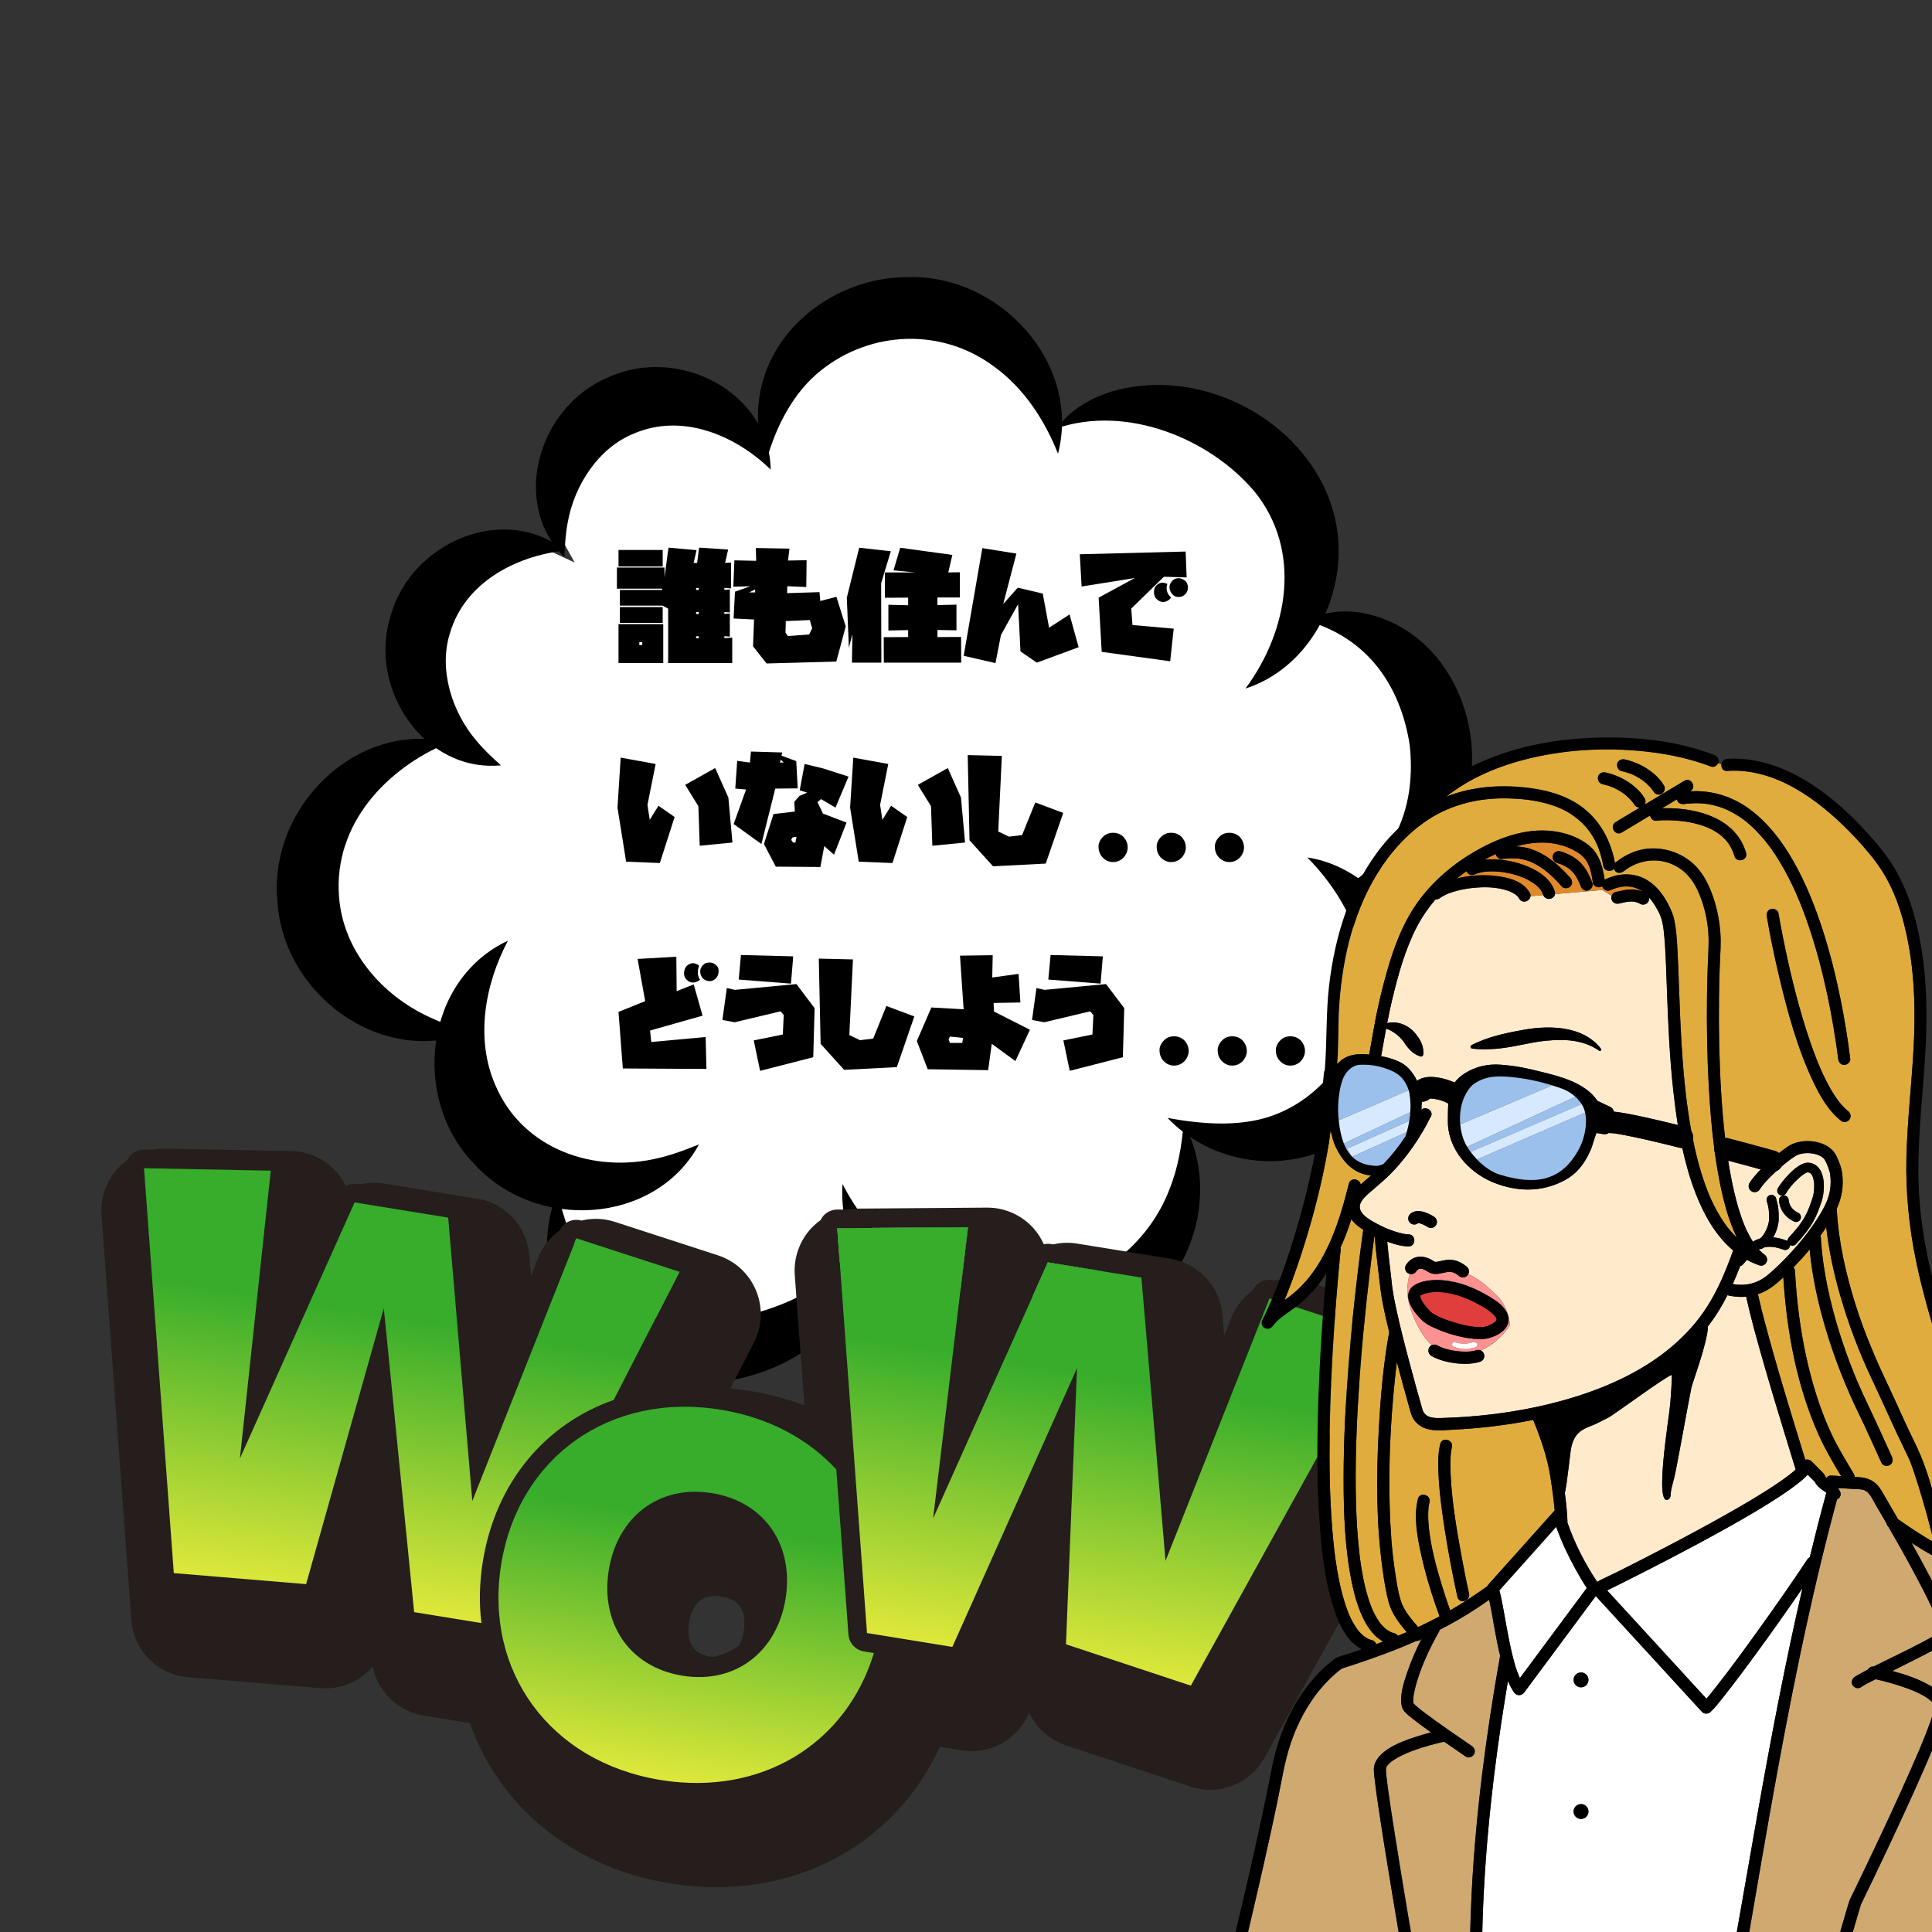 <?xml version="1.0" encoding="UTF-8"?>
<svg id="_レイヤー_1" data-name=" レイヤー 1" xmlns="http://www.w3.org/2000/svg" xmlns:xlink="http://www.w3.org/1999/xlink" viewBox="0 0 800 800">
  <rect x="0" y="0" width="800" height="800" fill="#333333" stroke="none"/>
  <defs>
    <style>
      .cls-1 {
        fill: #e03d3d;
      }

      .cls-1, .cls-2, .cls-3, .cls-4, .cls-5, .cls-6, .cls-7, .cls-8, .cls-9, .cls-10, .cls-11, .cls-12, .cls-13, .cls-14, .cls-15, .cls-16, .cls-17, .cls-18, .cls-19 {
        stroke-width: 0px;
      }

      .cls-2 {
        fill: url(#_名称未設定グラデーション_2);
      }

      .cls-3 {
        fill: #000;
      }

      .cls-4 {
        fill: #9bc0eb;
      }

      .cls-5 {
        fill: url(#_名称未設定グラデーション_5);
      }

      .cls-6 {
        fill: url(#_名称未設定グラデーション_4);
      }

      .cls-7 {
        fill: none;
      }

      .cls-20 {
        clip-path: url(#clippath-1);
      }

      .cls-8 {
        fill: url(#_名称未設定グラデーション);
      }

      .cls-9 {
        fill: #ff9191;
      }

      .cls-10 {
        fill: url(#_名称未設定グラデーション_3);
      }

      .cls-11 {
        fill: #e0892b;
      }

      .cls-12 {
        fill: url(#_名称未設定グラデーション_6);
      }

      .cls-13 {
        fill: #ffebcc;
      }

      .cls-21 {
        clip-path: url(#clippath);
      }

      .cls-14 {
        fill: #cfa970;
      }

      .cls-15 {
        fill: #251e1c;
      }

      .cls-16 {
        fill: #fff;
      }

      .cls-17 {
        fill: #d6e9ff;
      }

      .cls-18 {
        fill: url(#_名称未設定グラデーション_7);
      }

      .cls-19 {
        fill: #e0ac3d;
      }
    </style>
    <clipPath id="clippath">
      <rect class="cls-7" width="800" height="800"/>
    </clipPath>
    <linearGradient id="_名称未設定グラデーション" data-name="名称未設定グラデーション" x1="-353.5" y1="10.82" x2="-353.5" y2="-160.1" gradientTransform="translate(495.52 709.18) rotate(9.22)" gradientUnits="userSpaceOnUse">
      <stop offset="0" stop-color="#dfe83a"/>
      <stop offset=".7" stop-color="#37ad2b"/>
    </linearGradient>
    <linearGradient id="_名称未設定グラデーション_2" data-name="名称未設定グラデーション 2" x1="-276.82" y1="10.83" x2="-276.82" y2="-160.09" gradientTransform="translate(495.52 709.18) rotate(9.22)" gradientUnits="userSpaceOnUse">
      <stop offset="0" stop-color="#dfe83a"/>
      <stop offset=".7" stop-color="#37ad2b"/>
    </linearGradient>
    <linearGradient id="_名称未設定グラデーション_3" data-name="名称未設定グラデーション 3" x1="-276.82" y1="63.08" x2="-276.82" y2="-92.25" gradientTransform="translate(495.52 709.18) rotate(9.22)" gradientUnits="userSpaceOnUse">
      <stop offset="0" stop-color="#dfe83a"/>
      <stop offset=".7" stop-color="#37ad2b"/>
    </linearGradient>
    <linearGradient id="_名称未設定グラデーション_4" data-name="名称未設定グラデーション 4" x1="-215" y1="63.08" x2="-215" y2="-92.25" gradientTransform="translate(495.52 709.18) rotate(9.22)" gradientUnits="userSpaceOnUse">
      <stop offset="0" stop-color="#dfe83a"/>
      <stop offset=".7" stop-color="#37ad2b"/>
    </linearGradient>
    <linearGradient id="_名称未設定グラデーション_5" data-name="名称未設定グラデーション 5" x1="-137.72" y1="63.07" x2="-137.72" y2="-92.25" gradientTransform="translate(495.52 709.18) rotate(9.22)" gradientUnits="userSpaceOnUse">
      <stop offset="0" stop-color="#dfe83a"/>
      <stop offset=".7" stop-color="#37ad2b"/>
    </linearGradient>
    <linearGradient id="_名称未設定グラデーション_6" data-name="名称未設定グラデーション 6" x1="-137.72" y1="-10.68" x2="-137.72" y2="-183.27" gradientTransform="translate(495.52 709.18) rotate(9.22)" gradientUnits="userSpaceOnUse">
      <stop offset="0" stop-color="#dfe83a"/>
      <stop offset=".7" stop-color="#37ad2b"/>
    </linearGradient>
    <linearGradient id="_名称未設定グラデーション_7" data-name="名称未設定グラデーション 7" x1="-63.7" y1="-10.66" x2="-63.7" y2="-183.26" gradientTransform="translate(495.52 709.18) rotate(9.22)" gradientUnits="userSpaceOnUse">
      <stop offset="0" stop-color="#dfe83a"/>
      <stop offset=".7" stop-color="#37ad2b"/>
    </linearGradient>
    <clipPath id="clippath-1">
      <polygon class="cls-7" points="804.79 266.38 373.51 295.92 433.64 811.1 965.93 811.1 965.93 811.1 857.46 444.43 804.79 266.38"/>
    </clipPath>
  </defs>
  <g class="cls-21">
    <rect class="cls-7" x="2.05" y="2.05" width="795.91" height="795.91"/>
    <rect class="cls-7" x="2.05" y="2.05" width="795.91" height="795.91"/>
    <g>
      <path class="cls-16" d="M431.11,553.08c31.81-4.79,56.47-31.81,58.63-64.24.48-7.44,3.44-8.18,1.59-15.06l-.73-6.88,3.28.57c11.13,6.82,22.92,5.96,36.5,3.92,1.31-.2,2.63-.44,3.93-.73,25.95-5.29,45.77-29.16,46.15-55.53.54-16.61-6.46-33.36-18.72-44.87l-4.47-4.2,6.34-.9c8.42-1.27,16.42-5.73,23.14-12.9,6.38-6.82,10.91-15.43,12.74-24.26l.02-.1c3.36-13.69,1.33-29.09-5.55-42.25-7.19-13.73-18.59-23.14-32.11-26.49-4.77-1.16-7.95-2.67-12.48-1.99-1.17.18-3.58-.6-4.69-.3l-4.39-1.66,1.82-4.01c1.45-3.18,1.28-2.6,2.15-5.94,7.04-25.53-5.25-54.01-28.58-66.3-11.15-6.13-27.74-8.7-40.73-10.1-22.97-2.48-37.21,8.48-37.21,8.48l-5.52-15.06c-2.13-1.65-2.86-5.1-14.52-17.73-13.49-15.07-33.3-22.69-51.74-19.91-6.04.91-11.81,2.9-17.15,5.92-8.75,4.75-16.11,12.79-21.31,23.28-4.86,9.79-10.35,18.95-10.23,29.67,0,.2.1.74-.07,2.77-.07.86-.8,2.23-.8,2.23,0,0-14.98-18.95-21.81-22.66-8.69-4.68-18.29-6.4-27.74-4.97-11.8,1.78-22.65,8.36-29.76,18.06-6.99,9.53-9.8,21.34-7.92,33.28.78,4.63,2.26,8.94,4.39,12.77l4.4,7.95-8.23-3.85c-7.04-3.3-15.11-4.38-23.34-3.14-3.46.52-6.86,1.45-10.12,2.76-14.85,6.05-25.11,19.08-27.43,34.86-2.34,15.91,3.61,31.33,15.93,41.26l7.04,5.68-6.2-2.89c-3.38-.17-9.66,2.46-13.07,2.97-11.46,1.73-22.53,7.24-31.17,15.52-19.2,17.84-23.63,48.22-10.34,70.69,10.33,18.2,29.25,30.46,49.82,29.82.8-.02,3.38,1.34,4.28,1.27l3.68-.27-.51,1.76c-.06.38-.12.77-.17,1.16-1.77,12.03.82,24.68,7.29,35.65,6.48,10.99,16.3,19.38,27.66,23.62,2.58,1.02,2.29,1.64,5.06,2.26l2.89.64-.02,1.48c-2.14,14.63,2,37.36,12.67,50.39,10.79,13.18,27.04,20.18,45.76,19.69,2.28-.05,4.56-.25,6.79-.58h0c22.48-3.39,49.99-15.4,56.03-39.17.71-2.93,2.51-13.81-2.47-32.72l-.14.18c4.34,18.88,15.76,34.23,29.11,45.64,12.23,10.46,27,16.22,41.58,16.23,3.64.03,7.27-.22,10.82-.76h-.05Z"/>
      <g>
        <path class="cls-3" d="M233.93,227.97c-20.9,2.3-41.63,13.61-47.62,34.23-4.7,14.78.63,32.51,11.1,44.68,3.02,3.64,6.44,6.78,10.01,10.03-31.86,3.03-55.24-31.86-45.64-62.02,8.51-30.47,47.11-46.83,72.14-26.92h0Z"/>
        <path class="cls-3" d="M185.99,307.35c-26.27,10.81-47.82,34.15-45.62,63.73,1.53,22.24,17.46,40.91,37.57,50.15,5.47,2.57,11.16,4.34,17.05,6.06-36.39,14.69-77.87-15.1-80.14-54.3-3.56-39.09,32.98-74.68,71.14-65.65h0Z"/>
        <path class="cls-3" d="M210.32,389.53c-9.67,18.3-13.57,40.76-5.16,59.91,11.27,26.39,40.72,36.69,67.76,30.02,5.66-1.32,11.02-3.38,16.51-5.58-18.14,33.39-67.63,36.19-93.1,8.05-26.41-27.25-20.43-76.39,14-92.4h0Z"/>
        <path class="cls-3" d="M230.85,493.38c6.38,29.5,21.94,52.86,54,53.94,13.31.36,27.71-2.61,40.15-7.79,13.69-5.58,24.94-15.31,29.2-30.07,3.46,7.85,3.08,17.81-.74,26.49-11.74,25.67-42.88,38.24-69.92,36.85-41.06-2.08-67.94-40.82-52.69-79.42h0Z"/>
        <path class="cls-3" d="M348.86,490.26c15.57,30.39,47.33,52.6,81.67,45.73,23.83-4.61,45.13-20.62,53.89-43.96,3.37-8.51,4.92-17.58,5.7-26.96,10.12,18.46,8.63,41.66-2.09,59.86-16.65,28.85-53.83,43.8-85.84,34.95-30.53-7.81-55.37-37.87-53.33-69.61h0Z"/>
        <path class="cls-3" d="M319.13,194.45c-15.03-14.63-37.07-23.42-56.72-14.89-14.39,5.79-24.65,21.19-27.37,37.02-.88,4.64-1.12,9.28-1.35,14.11-22.63-22.63-10.63-62.88,18.73-74.69,28.91-12.85,66.11,6.48,66.71,38.45h0Z"/>
        <path class="cls-3" d="M555.14,368.29c23.55-12.91,31.22-35.87,28.58-59.83-3.68-23.84-16.87-44.13-42.64-51.44,6.51-3.59,14.58-4.55,22.43-3.33,43.06,7.58,59.88,65.18,33.31,97.96-9.54,12.32-26.46,20.81-41.69,16.64h.01Z"/>
        <path class="cls-3" d="M438.09,187.87c-5.48-13.95-14.27-27.23-26.18-35.87-21.69-16.39-51.17-15.2-71.92,1.34-11.42,9.01-18.68,23.18-22.64,37.42-3.37-8.06-4.19-17.01-2.99-25.75,3.93-29.21,31.83-49.97,60.68-50.25,38.71-1.69,72.74,35.59,63.06,73.1h-.01Z"/>
        <path class="cls-3" d="M515.74,285.09c17.85-24.13,23.46-57.28,3.66-81.64-18.75-22.12-53.11-35.89-81.88-26.08,5.3-7.21,13.62-12.4,22.64-15.21,49.06-14.33,106.15,29.35,91.95,82.47-4.85,18.48-18.15,34.63-36.37,40.47h0Z"/>
        <path class="cls-3" d="M483.44,462.9c15.03,2.79,31.88,4.01,45.81-1.86,25-10.27,40.34-39.32,34.54-65.97-2.81-14.96-11.58-28.96-22.46-40.01,8.93,1.28,17.29,5.39,24.42,11.02,33.28,27.27,29.24,76.99-4.34,102.56-23.58,18.44-57.67,15.47-77.97-5.74h0Z"/>
      </g>
    </g>
    <g>
      <g>
        <path class="cls-7" d="M307.95,675.44c2.03-12.48-6.47-13.86-9.26-14.31s-11.29-1.83-13.31,10.65c-2.03,12.48,6.47,13.86,9.26,14.31.13.02.29.05.45.07,4.06-.78,7.75-2.37,10.93-4.73.84-1.51,1.53-3.45,1.94-5.99h-.01Z"/>
        <path class="cls-15" d="M605.03,561.47h0c-2.8-7.13-8.58-12.6-15.85-15l-47.45-15.65c-4.67-1.55-9.49-1.66-13.97-.59-3.59-1.02-7.37.72-8.98,4.07-3.9,2.78-7.07,6.67-8.95,11.43l-2.91,7.35-.74-8.7c-1-11.74-9.82-21.26-21.45-23.15l-38.75-6.29c-3.35-.54-6.69-.4-9.86.33l-1-.16c-.99-.16-1.97-.1-2.91.11-1.07-2.39-2.48-4.63-4.26-6.62-4.92-5.5-11.97-8.62-19.32-8.55l-54.14.41c-1.33,0-2.65.16-3.95.37l-3.9.03c-2.13.02-4.16.91-5.61,2.48-.52.56-.91,1.21-1.24,1.88-1.43,1.02-2.77,2.19-3.97,3.49-4.79,5.2-7.24,12.22-6.72,19.27l3.97,53.92c-7.13-2.67-14.65-4.67-22.49-5.94-2.73-.44-5.45-.79-8.15-1.05l9.75-18.97c3.44-6.7,3.77-14.54.9-21.51-2.87-6.96-8.63-12.29-15.79-14.62l-42.65-13.85c-4.64-1.52-9.42-1.62-13.88-.56-3.61-1.02-7.4.71-9.01,4.07-3.9,2.78-7.06,6.66-8.95,11.41l-2.91,7.35-.74-8.7c-1-11.74-9.82-21.26-21.45-23.15l-38.75-6.29c-3.36-.54-6.7-.4-9.87.33l-.99-.16c-1.73-.28-3.44.04-4.91.83-1-2.08-2.27-4.04-3.82-5.79-4.72-5.36-11.53-8.52-18.75-8.68l-52.48-1.01c-1.79-.03-3.57.12-5.31.46l-3.01-.06c-2.17-.04-4.26.83-5.75,2.41-.56.59-.97,1.27-1.32,1.98-1.33.95-2.59,2.01-3.73,3.22-4.95,5.23-7.49,12.34-6.96,19.52l12.33,167.65c.87,11.89,9.7,21.53,21.47,23.44.63.1,1.26.18,1.99.24l54.78,4.56c8.46.7,16.47-2.83,21.7-9,2.06,10.42,10.41,18.62,21.06,20.35l19.19,3.11c12.28,34.99,42.92,59.9,82.9,66.39,49.01,7.96,92.57-14.88,111.71-56.58l9.07,1.47c11.47,1.86,22.79-4.25,27.53-14.85l.37-.82c2.92,6.29,8.34,11.34,15.2,13.61l51.75,17.14c1.27.42,2.59.74,3.91.95,10.66,1.73,21.33-3.46,26.55-12.9l80.06-144.7c3.71-6.71,4.23-14.64,1.44-21.78l-.03.05h0ZM207.55,647.67c7.17-44.19,44.91-71.39,90.91-63.92,19.88,3.23,36.23,12.12,47.83,24.73l5.02,68.31c.26,3.56,2.93,6.47,6.46,7.05l4.08.66c-11.32,37.39-46.37,59.38-88.28,52.57-45.99-7.47-73.19-45.21-66.02-89.4h0ZM254.1,579.7c-28.13,9.83-48.83,33.92-54.16,66.73-1.44,8.85-1.6,17.44-.63,25.64l-27.83-4.52-12.56-125.88-32.18,114.28-54.78-4.56-12.33-167.65,52.47,1.01-12.78,119.22,47.5-106.07,38.75,6.29,9.99,117.33,43.07-108.71,42.71,13.87-27.25,53.02h0ZM359.01,676.21l-12.33-167.65,54.15-.41-14.46,120.64,47.5-106.07,38.75,6.29,9.99,117.33,43.07-108.71,47.47,15.66-80.06,144.7-51.7-17.12,4.57-114.37-51.63,115.46-35.34-5.74h.02Z"/>
        <path class="cls-15" d="M195.57,621.52l-9.99-117.33-38.75-6.29-47.5,106.07,12.78-119.22-52.47-1.01,12.33,167.65,54.78,4.56,32.18-114.28,12.56,125.88,27.83,4.52c-.97-8.2-.81-16.8.63-25.64,5.33-32.81,26.03-56.9,54.16-66.73l27.25-53.02-42.71-13.87-43.07,108.71h0Z"/>
        <path class="cls-8" d="M195.57,621.52l-9.99-117.33-38.75-6.29-47.5,106.07,12.78-119.22-52.47-1.01,12.33,167.65,54.78,4.56,32.18-114.28,12.56,125.88,27.83,4.52c-.97-8.2-.81-16.8.63-25.64,5.33-32.81,26.03-56.9,54.16-66.73l27.25-53.02-42.71-13.87-43.07,108.71h0Z"/>
        <path class="cls-15" d="M294.82,618.27c-22.08-3.59-39.19,9.97-42.74,31.86-3.55,21.88,8.39,40.16,30.47,43.74,22.08,3.59,39.19-9.97,42.74-31.86,3.55-21.88-8.39-40.16-30.47-43.74h0ZM294.64,686.09c-2.79-.45-11.29-1.83-9.26-14.31s10.52-11.1,13.31-10.65c2.79.45,11.28,1.83,9.26,14.31-.41,2.53-1.1,4.47-1.94,5.99-3.17,2.36-6.87,3.95-10.93,4.73-.16-.02-.31-.05-.45-.07h.01Z"/>
        <path class="cls-15" d="M215.17,648.9c-.45,2.78-.73,5.54-.89,8.27l27.67-53.83c-14.2,10.47-23.7,26.58-26.78,45.55h0Z"/>
        <path class="cls-2" d="M215.17,648.9c-.45,2.78-.73,5.54-.89,8.27l27.67-53.83c-14.2,10.47-23.7,26.58-26.78,45.55h0Z"/>
        <path class="cls-10" d="M215.17,648.9c-.45,2.78-.73,5.54-.89,8.27l27.67-53.83c-14.2,10.47-23.7,26.58-26.78,45.55h0Z"/>
        <path class="cls-15" d="M361.85,684.49l-4.08-.66c-3.52-.57-6.19-3.49-6.46-7.05l-5.02-68.31c-11.6-12.61-27.95-21.5-47.83-24.73-45.99-7.47-83.73,19.73-90.91,63.92-7.17,44.19,20.02,81.93,66.02,89.4,41.91,6.8,76.96-15.18,88.28-52.57h0ZM282.55,693.87c-22.08-3.59-34.02-21.86-30.47-43.74s20.66-35.44,42.74-31.86c22.08,3.59,34.02,21.86,30.47,43.74-3.55,21.88-20.66,35.44-42.74,31.86h0Z"/>
        <path class="cls-6" d="M361.85,684.49l-4.08-.66c-3.52-.57-6.19-3.49-6.46-7.05l-5.02-68.31c-11.6-12.61-27.95-21.5-47.83-24.73-45.99-7.47-83.73,19.73-90.91,63.92-7.17,44.19,20.02,81.93,66.02,89.4,41.91,6.8,76.96-15.18,88.28-52.57h0ZM282.55,693.87c-22.08-3.59-34.02-21.86-30.47-43.74s20.66-35.44,42.74-31.86c22.08,3.59,34.02,21.86,30.47,43.74-3.55,21.88-20.66,35.44-42.74,31.86h0Z"/>
        <path class="cls-15" d="M365.6,660.71c.09-5.03-.28-9.94-1.08-14.69l1.08,14.69Z"/>
        <path class="cls-5" d="M365.6,660.71c.09-5.03-.28-9.94-1.08-14.69l1.08,14.69Z"/>
        <path class="cls-12" d="M365.6,660.71c.09-5.03-.28-9.94-1.08-14.69l1.08,14.69Z"/>
        <path class="cls-15" d="M445.98,566.49l-4.57,114.37,51.7,17.12,80.06-144.7-47.47-15.66-43.07,108.71-9.99-117.33-38.75-6.29-47.5,106.07,14.46-120.64-54.15.41,12.33,167.65,35.34,5.74,51.63-115.46h-.02Z"/>
      </g>
      <polygon class="cls-18" points="445.98 566.49 441.4 680.86 493.1 697.99 573.16 553.29 525.69 537.63 482.62 646.34 472.63 529.01 433.87 522.72 386.37 628.79 400.83 508.16 346.68 508.57 359.01 676.21 394.35 681.95 445.98 566.49"/>
    </g>
    <g>
      <path class="cls-3" d="M256.68,250.82v-6.54h17.45l.09-.52h-18.77v-8.75h19.71v4.04l1.65-12.28,11.62,1.03-1.22,5.31h1.46l.8-6.35,12.04.8-1.27,5.55,2.49-.19v10.72l-2.78-.19v.8l2.26-.19v9.55l-2.26-.19v.8l2.26-.19v9.59l-2.26-.19v.8l3.25-.19v10.49h-26.53v-22.48l-2.3-1.27h-17.68v.04h-.01ZM256.11,234.55v-6.82h18.3v6.82h-18.3ZM256.11,274.57v-16.13h18.53v16.13h-18.53ZM256.68,257.92v-6.54h17.73v6.54h-17.73ZM264.72,267.09h1.22v-1.18h-1.22v1.18ZM289.37,244.28v-.8h-1.13v.8h1.13ZM289.37,254.25v-.8h-1.13v.8h1.13ZM289.37,263.47h-1.13v.8h1.13v-.8Z"/>
      <path class="cls-3" d="M312.98,226.93l13.92.24-.61,4.94,7.71-.14-.14,11.1-7.85-.33-.09,2.87,13.41-.42.33,3.67,6.68-1.74,3.86,12.28-3.9,14.53-28.88.8-5.6-7.1.42-11.1-8.47-.42.56-11.1,6.35-2.26-7.01.19.42-10.91,9.03.19-.14-5.27v-.02h0ZM312.69,244.05l-2.49,1.27h2.49v-1.27ZM325.39,257.17l-.14,4.8.99,1.41,8.8-.66,1.27-2.54-.99-3.43-9.92.42h0Z"/>
      <path class="cls-3" d="M364.86,241.51l.09,32.88h-12.18l.19-11.85-1.46,5.74-.85-20.79,5.13-20.69,13.08,1.46-4,13.26h0ZM388.18,263.8l9.78-.05.05,10.63h-32.03l-.05-10.54,10.11-.05v-2.87l-8.18.14v-10.63l8.18.19v-3.15l-9.64.05v-10.49h12.56l-8.98-.85,2.78-9.36,21.59,2.96-1.69,7.24,4.8-.05v10.44h-9.31v3.15l7.9-.19v10.63l-7.86-.14v2.94h0Z"/>
      <path class="cls-3" d="M420.87,229.23l-5.46,20.88,6.02-6.77,10.35,2.45,2.63,14.11,8.47-5.46,3.76,13.55-17.31,6.4-6.77-4.66-.99-19.57-7.1,12.79-2.26,11.62-13.17-3.01,7.71-44.59,14.11,2.26h.01Z"/>
      <path class="cls-3" d="M447.87,242.87l-.75-13.36,43.83-1.13.42,10.72-9.41-.28-13.54,13.17.52,6.82,17.07,1.51-1.46,13.5-28.36-3.9-1.27-22.44,15-8.14-22.06,3.53h.01ZM480.84,249.17c-.85-.22-1.62-.72-2.3-1.51-.66-1-.86-2.19-.61-3.57.19-.88.69-1.6,1.51-2.16,1.03-.81,2.35-.86,3.95-.14-.75,2.07-.24,3.97,1.55,5.69-1.25,1.47-2.62,2.04-4.09,1.69h-.01ZM487.1,247.1c-.78-.19-1.46-.69-2.02-1.5-1.29-1.88-1.08-3.68.61-5.41,1.79-1.22,3.59-1.02,5.41.61.66.88.91,1.96.75,3.25-.22.97-.74,1.79-1.55,2.45-.91.66-1.98.86-3.2.61h0Z"/>
      <path class="cls-3" d="M271.49,316.34l-3.39,16.93.94,6.21,3.62-5.83,6.68,4.66-6.11,19.05-13.97-.56-3.57-22.39,1.32-20.69,14.49,2.63h0ZM296.14,318.03l5.46,12.23,1.69,18.62-13.55,1.32-.56-16.37-5.46-8.84,12.42-6.96h0Z"/>
      <path class="cls-3" d="M330.33,326.45l-9.31.09-5.74,22.95-11.48-8.28,5.13-14.3-4.47-.38.8-11.48,5.27.71.42-4.56,12.93.38-.28,1.32,6.11,2.26.61,11.29h.01ZM338.52,332.14l2.26,4.75,9.74,3.72-5.17,13.31-4.04-3.57-1.6,8.65-18.48-.14-4.89-9.36,3.95-12.42,8.84-1.03-.24-4.04,2.16-2.45,3.2-1.36-3.1-.94,2.02-10.91,7.48,1.79,10.72,3.43-5.41,12.84-6.02-3.53-1.41,1.27h0ZM322.99,315.77l1.55-.05-1.27-1.18-.28,1.22h0ZM329.82,346.49l-1.69.28-.52.99.75,1.08.99.09.47-2.45h0Z"/>
      <path class="cls-3" d="M367.82,316.34l-3.39,16.93.94,6.21,3.62-5.83,6.68,4.66-6.12,19.05-13.97-.56-3.57-22.39,1.32-20.69,14.49,2.63h0ZM392.46,318.03l5.46,12.23,1.69,18.62-13.54,1.32-.56-16.37-5.46-8.84,12.42-6.96h-.01Z"/>
      <path class="cls-3" d="M400.69,312.67l14.16.33-1.5,31.32,4.42,2.12,5.46-.66,5.46-13.5,11.57,4.33-7.24,20.98-21.82,1.13-9.74-10.77-.75-35.28h-.02Z"/>
      <path class="cls-3" d="M460.19,356.93c-1.47-.19-2.74-.88-3.81-2.07-1.16-1.35-1.65-3.06-1.46-5.13.28-1.35.97-2.51,2.07-3.48,1.35-1.19,3.04-1.63,5.08-1.32,1.1.19,2.08.67,2.96,1.46,1.44,1.47,2.07,3.23,1.88,5.27-.19,1.16-.67,2.23-1.46,3.2-1.38,1.57-3.14,2.26-5.27,2.07h0Z"/>
      <path class="cls-3" d="M484.27,356.93c-1.47-.19-2.74-.88-3.81-2.07-1.16-1.35-1.65-3.06-1.46-5.13.28-1.35.97-2.51,2.07-3.48,1.35-1.19,3.04-1.63,5.08-1.32,1.1.19,2.08.67,2.96,1.46,1.44,1.47,2.07,3.23,1.88,5.27-.19,1.16-.67,2.23-1.46,3.2-1.38,1.57-3.14,2.26-5.27,2.07h.01Z"/>
      <path class="cls-3" d="M508.36,356.93c-1.47-.19-2.74-.88-3.81-2.07-1.16-1.35-1.65-3.06-1.46-5.13.28-1.35.97-2.51,2.07-3.48,1.35-1.19,3.04-1.63,5.08-1.32,1.1.19,2.08.67,2.96,1.46,1.44,1.47,2.07,3.23,1.88,5.27-.19,1.16-.67,2.23-1.46,3.2-1.38,1.57-3.14,2.26-5.27,2.07h.01Z"/>
      <path class="cls-3" d="M287.25,407.63l3.67,12.93-21.73,6.16.47,4.75,22.53-2.07.33,13.22-34.62-.19-1.79-23.42,11.05-4.47-3.15-17.45,16.04-.94.14,14.25,7.06-2.77h0ZM285.41,406.5c-.72-.38-1.35-1.02-1.88-1.93-.44-1.13-.39-2.32.14-3.57.34-.81.97-1.43,1.88-1.83,1.19-.6,2.51-.38,3.95.66-.85,2.35-.72,4.31.38,5.88-1.57,1.16-3.06,1.43-4.47.8h0ZM292,405.84c-.66-.31-1.22-.92-1.69-1.83-.85-2.1-.25-3.83,1.79-5.17,2.16-.69,3.89-.12,5.17,1.69.41,1,.41,2.1,0,3.29-.38.94-1.03,1.65-1.98,2.12-1.03.47-2.13.44-3.29-.09h0Z"/>
      <path class="cls-3" d="M300.94,409.13l3.39.75,25.45-2.4,7.53,9.97-.56,20.32-22.01,5.64-2.63-12.6,12.04-2.45.38-8.09-1.32-1.5-19,4.52-5.08-.94,1.83-13.22h-.02ZM306.82,395.45l-.94,10.16,21.64,1.69.94-11.29-21.64-.56Z"/>
      <path class="cls-3" d="M339.03,396.95l14.16.33-1.5,31.32,4.42,2.12,5.46-.66,5.46-13.5,11.57,4.33-7.24,20.98-21.82,1.13-9.74-10.77-.75-35.27h-.02Z"/>
      <path class="cls-3" d="M410.86,404.76l10.91-1.5.75,11.85-11.1.19.19,3.57,14.86,7.52-6.02,12.98-9.78-7.15-1.5,10.91-25.02-.38-4.51-11.66,6.02-13.92,13.36.75-1.51-22.2,13.55-.19-.19,9.22h0ZM398.81,429.78l-5.46-.56-.56,1.13.56,1.5h5.08l.38-2.07Z"/>
      <path class="cls-3" d="M429.15,409.13l3.39.75,25.45-2.4,7.53,9.97-.56,20.32-22.01,5.64-2.63-12.6,12.04-2.45.38-8.09-1.32-1.5-19,4.52-5.08-.94,1.83-13.22h-.02ZM435.03,395.45l-.94,10.16,21.64,1.69.94-11.29-21.63-.56h-.01Z"/>
      <path class="cls-3" d="M485.45,441.21c-1.47-.19-2.74-.88-3.81-2.07-1.16-1.35-1.65-3.06-1.46-5.13.28-1.35.97-2.51,2.07-3.48,1.35-1.19,3.04-1.63,5.08-1.32,1.1.19,2.08.67,2.96,1.46,1.44,1.47,2.07,3.23,1.88,5.27-.19,1.16-.67,2.23-1.46,3.2-1.38,1.57-3.14,2.26-5.27,2.07h.01Z"/>
      <path class="cls-3" d="M509.53,441.21c-1.47-.19-2.74-.88-3.81-2.07-1.16-1.35-1.65-3.06-1.46-5.13.28-1.35.97-2.51,2.07-3.48,1.35-1.19,3.04-1.63,5.08-1.32,1.1.19,2.08.67,2.96,1.46,1.44,1.47,2.07,3.23,1.88,5.27-.19,1.16-.67,2.23-1.46,3.2-1.38,1.57-3.14,2.26-5.27,2.07h.01Z"/>
      <path class="cls-3" d="M533.61,441.21c-1.47-.19-2.74-.88-3.81-2.07-1.16-1.35-1.65-3.06-1.46-5.13.28-1.35.97-2.51,2.07-3.48,1.35-1.19,3.04-1.63,5.08-1.32,1.1.19,2.08.67,2.96,1.46,1.44,1.47,2.07,3.23,1.88,5.27-.19,1.16-.67,2.23-1.46,3.2-1.38,1.57-3.14,2.26-5.27,2.07h.01Z"/>
    </g>
    <g class="cls-20">
      <g>
        <path class="cls-14" d="M770.37,789.04c.07-.08.12-.18.16-.27,0-.01,0-.03.01-.04-.05.11-.1.22-.17.31Z"/>
        <path class="cls-14" d="M770.57,788.6s-.02.08-.03.13c.01-.03.02-.05.03-.07.06-.2.05-.3,0-.05Z"/>
        <path class="cls-14" d="M895.74,674.74c-.43.81-1.26,1.44-2.19,1.36-5.71-.49-11.39-1.58-16.98-2.82-15.31-3.4-30.34-8.23-44.87-14.09-13.91-5.61-27.51-12.22-40.16-20.3,2.7,4.83,5.35,9.68,7.91,14.58,2.3,4.41,4.56,8.87,6.51,13.45,1.16,2.73,2.83,6.02,2.72,9.08-.1,2.91-2.96,4.29-5.18,5.59-3.83,2.23-7.8,4.23-11.76,6.23-2.72,1.38-5.44,2.73-8.17,4.09,5.42,1.46,10.87,3.28,15.68,6.09,2.63,1.54,5.37,3.59,6.44,6.57.62,1.73.35,3.47-.1,5.2-1.14,4.44-2.98,8.74-4.72,12.97-2.65,6.44-5.46,12.82-8.32,19.17-5.62,12.48-11.46,24.86-17.38,37.19-1.5,3.12-3.01,6.25-4.52,9.36-.03.06-.06.13-.09.2-.01.04-.02.07-.04.11-.1.42-.25.85-.37,1.26-1.85,6.29-3.7,12.59-5.55,18.88-3.3,11.22-6.6,22.44-9.9,33.66-3.95,13.45-7.91,26.9-11.86,40.35-3.81,12.97-7.63,25.95-11.44,38.92-2.88,9.81-5.77,19.63-8.65,29.44-1.14,3.88-2.28,7.76-3.42,11.64-.91,3.09-5.73,1.76-4.82-1.33.07-.25.14-.49.22-.74,1.61-5.48,3.22-10.96,4.83-16.44,3.14-10.68,6.28-21.36,9.42-32.05,3.89-13.23,7.78-26.46,11.67-39.69,3.86-13.12,7.71-26.24,11.57-39.36,3.04-10.35,6.09-20.71,9.13-31.06,1.45-4.93,2.79-9.91,4.35-14.8.41-1.29,1.12-2.51,1.71-3.73,2.02-4.16,4.02-8.33,6.01-12.51,6.1-12.79,12.12-25.63,17.84-38.6,2.58-5.84,4.73-10.8,7.02-16.78.76-1.98,1.49-3.98,2.11-6.01.22-.73.43-1.46.59-2.21.03-.12.05-.24.07-.36,0-.02,0-.04,0-.05,0-.2.03-.41.04-.59,0,0,0,0,0-.02-.02-.08-.04-.17-.06-.25-.03-.1-.07-.21-.1-.31h0c-.15-.24-.29-.49-.44-.74,0,0-.01-.02-.02-.03-.07-.08-.14-.17-.21-.25-.46-.49-.94-.94-1.46-1.36-.08-.06-.49-.35-.57-.41-.29-.2-.58-.39-.88-.57-3.06-1.9-5.88-2.98-9.23-4.13-3.74-1.28-7.57-2.36-11.43-3.22-2.1,1.02-4.23,2.05-6.14,3.35-1.12.77-2.78.21-3.42-.9-.72-1.22-.22-2.66.9-3.42.35-.24.72-.46,1.09-.67,1.44-.82,2.9-1.61,4.36-2.38.47-.78,1.31-1.34,2.39-1.24,5.14-2.63,10.39-5.07,15.53-7.69,3.58-1.83,7.18-3.65,10.61-5.74.54-.33,1.07-.68,1.59-1.03.02-.01.03-.02.04-.03,0-.06,0-.11,0-.16,0-.02,0-.03,0-.05-.01-.06-.02-.12-.03-.18-.28-1.39-.78-2.74-1.29-4.07-.17-.44-.34-.87-.52-1.31-.06-.15-.12-.3-.19-.45-.02-.05-.16-.36-.2-.46-.41-.95-.84-1.89-1.27-2.83-2.18-4.69-4.56-9.29-7-13.85-3.57-6.68-7.28-13.29-11.06-19.85-.47-.43-.78-.97-.89-1.55-1.54-2.66-3.09-5.32-4.65-7.97-1.18-2-2.23-4.75-4.47-5.74-1.18-.52-2.57-.45-3.83-.53-2.38-.14-4.76-.29-7.14-.43.38.55.71,1.15.98,1.84.43,1.15-.36,2.46-1.41,2.94-1.36,5.03-2.68,10.07-3.96,15.13-11.07,43.68-19.22,88.03-26.93,132.4-3.85,22.13-7.58,44.28-11.52,66.39-3.94,22.11-8.43,44.11-12.46,66.21-4.02,22.03-7.32,44.21-8.74,66.57-.72,11.43-.87,22.89-1.47,34.32-1.32,25.33-2.62,50.69-2.21,76.07.2,12.29.66,24.7,2.55,36.86.94,6.06,2.13,13.76,5.33,19.28l196.28.85s12.27-291.57,24.11-365.21c11.03-68.64-21.43-92.2-25.89-95.08Z"/>
        <path class="cls-19" d="M753.78,511.7c.11.27.2.56.21.9.37,6.7,1.33,13.34,2.67,19.91,2.55,12.44,6.4,24.63,11.14,36.4,2.21,5.48,4.72,10.8,7.26,16.12,2.87,6.02,5.56,12.13,8.34,18.19.56,1.23.36,2.68-.9,3.42-1.08.63-2.86.33-3.42-.9-3.12-6.8-6.12-13.65-9.39-20.37-5.56-11.42-10.21-23.3-13.81-35.48-3.14-10.6-5.52-21.5-6.54-32.53-2.11,2.53-4.41,5.08-6.7,7.44.35.39.59.9.63,1.55.34,6.29.9,12.57,1.74,18.81,1.52,11.31,3.9,22.55,7.42,33.41,1.71,5.26,3.69,10.44,6.07,15.44,2.66,5.62,5.92,10.92,9.11,16.24.27.45.37.89.36,1.3.8.05,1.6.1,2.4.15,3.31.23,6.23,1.78,8.08,4.57,1.35,2.03,2.51,4.22,3.74,6.32,1.26,2.14,2.5,4.29,3.75,6.44,4.79,3.44,9.75,6.63,14.85,9.61-.3-1.31-.6-2.61-.93-3.91-1.13-4.53-2.38-9.04-3.69-13.52-1.13-3.86-2.31-7.71-3.59-11.52-.48-1.43-.98-2.85-1.52-4.26-.12-.32-.25-.64-.38-.96-.03-.06-.04-.1-.05-.14-.01-.03-.02-.05-.05-.1-.3-.65-.62-1.29-.93-1.93-5.09-10.32-9.66-20.91-14.58-31.31-5.22-11.03-9.58-22.49-12.97-34.22-2.71-9.36-4.8-18.95-5.89-28.65-.31.48-.63.96-.95,1.44-.45.68-.95,1.39-1.47,2.11Z"/>
        <path class="cls-19" d="M708.52,317.38c-7.65-2.96-16.08-4.84-23.98-5.87-17.03-2.22-34.66-1.54-51.35,2.5-12.38,2.99-24.56,8.01-34.48,15.96.45-.18.9-.37,1.35-.54,10-3.76,20.9-4.53,31.46-3.4,8.11.87,16.38,2.95,23.1,7.78,7.83,5.63,12.39,14.11,14.11,23.49.04-.04.07-.08.11-.12,2.31-1.83,4.74-3.31,7.49-4.38,7.88-3.04,16.98-1.41,23.57,3.76,4.1,3.22,6.63,7.56,8.55,12.33,2.22,5.51,3.48,11.38,3.92,17.3.34,4.55-.07,9.09-.25,13.64-.17,4.48-.27,8.96-.32,13.44-.15,13.1.1,26.21.91,39.29.38,6.19.91,12.38,1.62,18.55.35,0,.71.04,1.07.13,11.39,2.96,19.5,5.26,19.58,5.28.63.18,1.19.49,1.66.89,1.76-1.4,3.4-2.56,4.69-3.29,5.38-3.04,15.2-1.95,18.59,3.61,1.12,1.84,2.54,5.45,2.86,7.88.77,5.81-.25,10.49-2.25,14.91.01.08.03.15.04.23.74,13.52,3.8,26.87,7.87,39.75,3.59,11.38,8.24,22.23,13.35,32.99,2.51,5.29,4.89,10.64,7.32,15.97,2.02,4.43,4.33,8.76,6.21,13.25,2.78,6.66,4.72,13.74,6.68,20.67,1.11,3.9,2.16,7.82,3.11,11.76.54,2.22,1.07,4.46,1.41,6.73,1.66.91,3.34,1.8,5.02,2.66,4.03,2.07,8.12,4.02,12.25,5.87.44-3.01.38-6.09.14-9.11-.55-6.7-2.19-13.26-3.37-19.87-1.23-6.82-2.75-13.58-4.5-20.29-3.47-13.3-7.76-26.37-11.87-39.48-4.1-13.08-8.04-26.23-10.81-39.67-2.88-14-4.29-28.16-3.97-42.46.34-15.11,2.11-30.13,2.95-45.21.79-14.24.56-28.52-1.95-42.59-2.09-11.71-5.66-23.55-12.57-33.38-1.55-2.21-2.54-3.44-4.34-5.59-2.41-2.9-4.95-5.7-7.59-8.39-13.18-13.42-30.93-26.54-50.71-25.19-1.75.12-2.54-1.31-2.38-2.67-.48-.15-.95-.29-1.42-.44-.53.99-1.79,1.71-2.89,1.29ZM669.67,316.2c.31-1.36,1.8-2.03,3.08-1.75,2.28.5,4.5,1.3,6.59,2.33,3.72,1.84,7.56,4.82,9.68,8.48.7,1.21.24,2.68-.9,3.42-1.13.73-2.76.23-3.42-.9-.23-.4-.53-.76-.79-1.14.59.83.04.06-.13-.14-.19-.22-.38-.44-.58-.66-.48-.52-.98-1.01-1.5-1.48-.3-.27-.61-.53-.92-.79-.06-.05-.1-.08-.14-.11-.18-.13-.36-.27-.54-.4-.8-.57-1.63-1.09-2.49-1.55-.47-.26-.95-.49-1.44-.72-.07-.03-.54-.23-.55-.24-.21-.08-.42-.17-.63-.24-1.17-.43-2.36-.77-3.58-1.04-1.37-.3-2.03-1.81-1.75-3.08ZM765.98,463.36c-.62,1.06-2.35,1.72-3.42.9-5.42-4.17-8.94-10.4-11.81-16.49-6.55-13.85-10.63-28.89-14.13-43.75-1.91-8.12-3.66-16.3-5.02-24.54-.22-1.34.33-2.69,1.75-3.08,1.2-.33,2.86.41,3.08,1.75.48,2.89,1.03,5.76,1.59,8.63,2.63,13.42,5.79,26.78,9.94,39.81,1.17,3.67,2.43,7.32,3.82,10.92,1.27,3.29,2.45,6.09,4.09,9.39,1.38,2.78,2.9,5.5,4.69,8.03.23.33.47.66.71.98.1.13.14.19.16.22.02.02.07.08.17.21.4.48.8.96,1.22,1.43.44.48.89.94,1.37,1.39.21.19.42.38.63.56.14.12.85.68.26.23,1.07.83,1.65,2.13.9,3.42ZM724.45,335.03c7.58,5.58,13.37,13.21,18.02,21.32,5.15,8.99,9.02,18.7,12.21,28.53,3.11,9.58,5.55,19.37,7.53,29.24,1.62,8.06,2.93,16.17,3.95,24.33.17,1.35-1.28,2.5-2.5,2.5-1.47,0-2.33-1.16-2.5-2.5-.1-.82-.21-1.63-.32-2.45,0-.05-.01-.1-.02-.15,0,0,0,0,0,0-.03-.22-.06-.44-.09-.65-.06-.41-.11-.83-.17-1.24-.13-.93-.27-1.86-.41-2.78-.3-1.96-.61-3.92-.94-5.88-.74-4.37-1.56-8.72-2.48-13.05-2.05-9.68-4.56-19.28-7.74-28.66-3.2-9.42-6.87-18.24-12.08-26.83-2.44-4.02-4.8-7.36-7.78-10.7-1.43-1.6-2.94-3.12-4.54-4.54-1.69-1.5-2.63-2.23-4.58-3.51-1.69-1.1-3.46-2.07-5.3-2.89,0,0-.23-.1-.33-.14-.03-.01-.07-.03-.07-.03-.24-.09-.47-.19-.71-.28-.44-.17-.89-.33-1.34-.48-.97-.32-1.96-.6-2.96-.83-.5-.12-1.01-.22-1.52-.31-.26-.05-.51-.09-.77-.13-.07-.01-.34-.05-.45-.07-.13-.02-.54-.06-.67-.08-.26-.03-.53-.05-.79-.07-.49-.04-.99-.07-1.49-.09-1.05-.04-2.11-.03-3.16.03-.6.03-1.2.08-1.8.14-.24.02-.49.05-.73.08-.57.06-.02,0-.44.06-1.34.2-2.68-.31-3.08-1.75-.02-.05-.02-.11-.03-.17-2.04,1.23-4.08,2.45-6.12,3.68.46-.01.91-.03,1.37-.03,13.34-.12,29.19,4.13,33.4,18.48.91,3.1-3.92,4.41-4.82,1.33-.57-1.95-1.25-3.45-2.48-5.22-.48-.69-.78-1.05-1.52-1.82-.34-.36-.7-.7-1.06-1.03-.18-.16-.37-.32-.56-.48,0,0-.28-.23-.35-.29-1.25-.96-2.63-1.77-4.05-2.47-.91-.44-1.15-.54-1.85-.81-.75-.29-1.51-.55-2.27-.78-1.5-.46-3.02-.82-4.56-1.11-.45-.08-.89-.16-1.34-.23-.15-.02-.63-.09-.76-.11-.13-.02-.6-.07-.75-.09-.35-.04-.7-.08-1.05-.11-3.25-.31-6.61-.42-9.87-.07-1.23.13-2.28-1.02-2.46-2.16-3.91,2.35-7.82,4.7-11.73,7.04-2.77,1.66-5.28-2.66-2.52-4.32,1.18-.71,2.37-1.42,3.56-2.14,2.13-1.28,4.27-2.56,6.4-3.85-.88,0-1.78-.46-2.22-1.23-.23-.4-.53-.76-.79-1.14.59.83.04.06-.13-.14-.19-.22-.38-.44-.58-.66-.48-.52-.98-1.01-1.5-1.48-.3-.27-.61-.53-.92-.79-.06-.05-.1-.08-.14-.11-.18-.13-.36-.27-.54-.4-.8-.57-1.63-1.09-2.49-1.55-.47-.25-.95-.49-1.44-.72-.07-.03-.54-.23-.55-.24-.21-.08-.42-.17-.63-.24-1.17-.43-2.36-.77-3.58-1.04-1.37-.3-2.03-1.81-1.75-3.08.31-1.36,1.8-2.03,3.08-1.75,2.28.5,4.5,1.3,6.59,2.33,3.72,1.84,7.56,4.82,9.68,8.48.48.82.41,1.76-.04,2.52,5.47-3.29,10.94-6.57,16.42-9.86,2.77-1.66,5.28,2.66,2.52,4.32-.02.01-.04.02-.05.03.02,0,.04,0,.06,0,8.77-.57,17.43,2.16,24.48,7.36Z"/>
        <path class="cls-19" d="M738.44,528.94c-1.25,1.16-2.47,2.22-3.61,3.14-2.14,1.72-4.46,2.99-6.91,3.82.95,4.25,2.03,8.47,3.15,12.68,5,18.76,10.76,37.31,16.47,55.86.86-.23,1.86-.02,2.5.61,1.64,1.64,3.34,3.24,4.93,4.93.52.55.7,1.2,1.13,1.77.06.07.13.14.2.22.38-.61,1.05-1.03,2.03-.98.38.02.76.05,1.15.07.97.06,1.93.11,2.9.17-3.28-5.47-6.52-10.95-9.14-16.77-9.24-20.51-13.37-43.16-14.78-65.52Z"/>
        <path class="cls-19" d="M643.77,625.47c-.4-4.75-1.08-9.48-1.82-14.18-1.28-8.08-3.99-15.8-7.08-23.35-11.14,2.24-22.48,3.55-33.8,4.07-3.86.18-8.04.74-11.65-.9-1.96-.89-3.66-2.49-4.58-4.44-.68-1.44-1.03-3.04-1.46-4.57-1.71-6.05-3.37-12.11-4.97-18.18-.31,2.48-.58,5.01-.86,7.69-1.79,17.37-2.61,34.9-2.1,52.36.26,8.86.85,17.74,2.16,26.51.62,4.1,1.21,8.39,2.45,12.35,1.3,4.13,4.34,7.59,7.16,10.88.83-.38,1.66-.77,2.48-1.17,2.16-1.05,4.3-2.15,6.42-3.29-.03-.07-.07-.14-.1-.21-.54-1.43-1.04-2.87-1.54-4.31-2.36-6.88-4.44-13.89-5.99-21-1.59-7.34-3.18-15.57-1.37-23.02.76-3.13,5.58-1.8,4.82,1.33-.1.42-.19.84-.27,1.26,0,.05-.06.39-.08.54-.02.14-.04.38-.04.36-.09.89-.14,1.78-.15,2.67-.03,2.07.1,4.14.33,6.2.8,7.41,2.9,15.4,5.15,22.8,1.11,3.67,2.3,7.32,3.64,10.91,5.3-3.07,10.43-6.41,15.39-10.02.19-.36.45-.69.74-1.02,2.77-3.14,5.59-6.25,8.38-9.37,6.21-6.94,12.42-13.89,18.63-20.83.04-.04.08-.06.12-.1ZM603.49,661.22c-.46-2.03-.88-4.08-1.3-6.12-2-9.75-3.75-19.56-5.06-29.42-.69-5.18-1.27-10.38-1.49-15.61-.17-4.01-.23-8.2.74-12.13.77-3.13,5.59-1.8,4.82,1.33-.11.44-.2.88-.27,1.32-.03.2-.06.4-.09.6,0,.01,0,.02,0,.03,0,.09-.02.18-.03.27-.11,1.05-.18,2.11-.21,3.17-.08,2.47,0,4.95.16,7.42.64,10.55,2.3,20.57,4.21,31.02,1.03,5.61,2.12,11.22,3.36,16.79.7,3.14-4.12,4.47-4.82,1.33Z"/>
        <path class="cls-19" d="M568.11,666.08c-.11-.27-.06-.14,0,0h0Z"/>
        <path class="cls-19" d="M563.51,676.37c.27.28.56.54.85.8.13.11.26.22.39.33,0,0,0,0,.02.02,0,0,.01,0,.02.01.6.39,1.18.77,1.81,1.1.09.05.28.12.38.16.08.03.07.02,0,0-.06-.02-.15-.06-.33-.12.15.05.29.12.44.17.34.11.67.22,1.02.31.98.25,1.51.9,1.7,1.65.96-.35,1.92-.7,2.88-1.06-3.46-1.94-6.01-5.34-7.8-8.8-2.48-4.8-3.98-10.08-5.08-15.35-2.95-14.18-3.46-28.88-3.46-43.32,0-16.04.85-32.08,2.12-48.07,1.05-13.18,2.39-26.34,3.98-39.46.63-5.18,1.29-10.36,2.03-15.52-1.83-1.16-3.62-2.51-4.83-4.28-.03-.04-.05-.09-.08-.14-.26.81-.52,1.63-.8,2.44-1.1,3.2-2.34,6.35-3.73,9.42.07.23.12.48.09.73-.1.97-.19,1.94-.28,2.91-1.01,10.55-1.87,21.12-2.56,31.71-.88,13.42-1.49,26.86-1.7,40.31-.21,13.52-.04,27.08,1.03,40.56.24,3.04.53,6.08.89,9.11.09.79.19,1.58.29,2.37,0,.03.02.15.03.25.02.13.06.47.06.44.04.32.09.65.14.97.2,1.38.41,2.76.65,4.14.84,4.94,1.92,9.86,3.51,14.62.35,1.05.73,2.09,1.15,3.12.05.13.29.68.25.6.06.14.12.28.18.41.21.46.42.92.64,1.37.79,1.61,1.71,3.14,2.77,4.59.05.06.09.12.14.17.12.14.23.28.35.42.26.3.54.6.82.89Z"/>
        <path class="cls-19" d="M575.07,663.61c-1.26-4.63-1.99-9.46-2.64-14.21-2.53-18.56-2.55-37.44-1.57-56.11.73-13.9,1.85-27.95,4.38-41.65-1.04-4.25-2.02-8.51-2.83-12.8-.64-3.39-1-6.79-1.4-10.22-.64-5.58-1.36-11.15-1.79-16.75-.03-.02-.07-.03-.1-.05-.08.54-.15,1.08-.22,1.62-.05.36-.1.73-.15,1.09.15-1.07-.04.34-.08.64-.59,4.43-1.14,8.86-1.66,13.29-1.59,13.48-2.91,26.99-3.9,40.53-1.17,15.86-1.91,31.77-1.73,47.68.09,7.42.38,14.84,1.06,22.23.16,1.7.33,3.4.54,5.1.06.48.12.96.18,1.44.02.13.03.26.05.4.01.1.04.31.05.36.1.73.21,1.46.32,2.19.46,2.98,1.02,5.95,1.74,8.88.63,2.58,1.37,5.13,2.32,7.61.13.33.26.66.39.99.03.08.07.16.1.24.02.04.04.09.05.12.22.48.43.96.66,1.44.47.97.99,1.93,1.57,2.84.29.46.6.91.92,1.36.05.07.11.15.16.22.12.14.23.28.34.42.6.71,1.26,1.36,1.97,1.98.06.05.12.1.18.15.16.11.32.23.48.34.34.22.68.43,1.04.62.2.11.41.2.61.3.01,0,.01,0,.02.01.02,0,.03,0,.05.02.4.14.79.27,1.19.38.7.18,1.17.57,1.45,1.05,1.22-.5,2.45-1.01,3.66-1.53-3.1-3.68-6.14-7.57-7.41-12.22Z"/>
        <path class="cls-13" d="M579.23,439.58c3.13,1.35,5.74,4.1,7.58,7.95,1.51-1.11,4.04-2.04,8.16-1.44,3.32.49,5.82,1.41,7.4,2.14,1.07-1.47,2.5-2.74,4.4-3.93,4.31-2.69,9.41-3.88,14.73-3.45,6.75.55,10.35,1.38,16.13,2.8l.63.15c7.33,1.79,18.29,4.48,23.19,11.98.98.49,3.17,1.53,5.35,2.55.8.37,1.34,1.12,1.48,1.95,5.48.48,18.58,3.57,26.53,5.54-.77-4.79-1.39-9.6-1.91-14.38-1.55-14.13-2.14-28.35-2.65-42.55-.2-5.58-.37-11.16-.72-16.73-.13-2.16-.29-4.32-.54-6.48-.03-.26-.06-.52-.09-.78-.03-.22-.15-.99,0-.08-.06-.39-.11-.78-.17-1.17-.12-.71-.25-1.43-.42-2.13-.68-2.84-2.19-5.51-3.82-7.89-.5-.73-1.06-1.41-1.65-2.07.12.58.04,1.21-.26,1.77-.63,1.19-2.3,1.56-3.42.9-.25-.15-.51-.29-.78-.42-.06-.03-.43-.23-.14-.07.32.17-.14-.05-.22-.07-.45-.15-.92-.26-1.39-.35-.05,0-.09-.02-.11-.02-.07,0-.14,0-.17,0-.22-.02-.45-.03-.67-.03-.44,0-.87.02-1.31.06-.07,0-.17.03-.27.04-.04,0-.07,0-.1,0-.15.02-.29.05-.44.07-.4.07-.8.16-1.2.25-.65.15-1.3.32-1.95.44-1.38.27-2.63-.37-3.08-1.75-.15-.46-.12-.98.05-1.46l-3.88-2.4-19.58,1.69c-.3,2.21-3.9,2.87-4.85.42l-5.3.46c-.24,2.03-3.34,3.26-4.67,1.01-.05-.09-.28-.43-.35-.55-.09-.1-.31-.36-.38-.42-.19-.19-.39-.37-.59-.55-.04-.04-.08-.07-.11-.1-.1-.07-.2-.14-.3-.21-.49-.32-1-.62-1.53-.88-.66-.32-.51-.26-1.36-.56-4.96-1.72-10.31-1.71-15.67-1.07-1.02.12-2.44.36-3.7.63-1.26.27-2.51.59-3.73.99-.59.19-1.16.4-1.74.62-.15.06-.21.08-.23.08,0,0-.03.02-.14.07-.24.11-.47.22-.71.33-.47.23-.93.48-1.38.76-.19.12-.38.25-.57.37-.05.03-.07.05-.1.06-.01.01-.03.02-.05.05-.61.49-1.36.75-2.07.69-2.99,3.53-5.63,7.35-7.77,11.49-4.91,9.47-7.74,19.94-10.22,30.26-.76,3.15-1.4,6.32-2,9.5,1.37-.41,2.89-.4,4.27-.15,3.13.53,6.08,2.49,7.94,5.12,1.17,1.46,2.1,3.05,2.53,4.92.16.93.94,4.32-1.03,3.87-3.24-1.05-5.23-3.54-6.99-6.24-1.06-1.44-2.33-2.61-3.91-3.67-.98-.64-2.04-1.23-3.24-1.61-.69,3.81-1.35,7.63-2.05,11.44,2.31.39,4.35.92,7.32,2.2ZM609.3,432.77c6.27-3.21,13.06-4.78,19.91-6.04,11.25-2.28,26.06-2.43,33.75,7.58.36.5-.3,1.15-.79.77-7.4-5.22-16.71-4.92-25.24-3.74-6.67,1.1-13.45,2.97-20.31,3.09-2.33.08-4.68.06-7.07-.25-.7-.07-.89-1.1-.25-1.4Z"/>
        <path class="cls-13" d="M674.16,373.35s-.1.02-.15.02c.03,0,.05,0,.08,0,.15-.02.33-.06.07-.02Z"/>
        <path class="cls-13" d="M673.96,373.37s.02,0,.03,0c0,0,.01,0,.02,0-.02,0-.04,0-.05,0Z"/>
        <path class="cls-13" d="M661.36,655c2.88-1.55,5.91-2.87,8.82-4.33,6.86-3.44,13.7-6.94,20.5-10.5,8.17-4.28,16.3-8.64,24.33-13.18,7.13-4.03,14.23-8.16,21.01-12.75,1.34-.91,2.66-1.83,3.96-2.8.31-.23.62-.46.93-.7,0,0,0,0,0,0,.14-.11.28-.22.42-.33.49-.39.98-.79,1.46-1.2.26-.23.52-.46.78-.7-.01-.03-.03-.06-.04-.09-1.44-4.68-2.88-9.36-4.31-14.05-3.16-10.33-6.28-20.68-9.25-31.07-2.5-8.73-4.96-17.5-6.92-26.37-.67.06-1.34.1-2.02.1-1.85,0-3.74-.22-5.67-.68-.02,0-.04-.01-.06-.02-2.12,4.18-4.52,8.21-7.35,11.96-.23.31-.48.6-.71.91-.07,6.4-6.42,23.37-6.84,25.33-1.07,4.95-5.94,32.56-7.14,37.48-.43,1.77-1.05,3.62-1.33,5.42-.2,1.28.13,2.74-1.07,3.43-6.01,3.44.29-33.86.77-39.61.09-1.03.91-11.99.6-11.91-2.59.66-23.93,16.54-26.33,17.71-2.5,1.21-4.83,2.59-7.43,3.54-4.73,1.73-6.84,4.08-7.9,9.04-.37,1.72-1.6,14.37-2.58,18.58.51,3.84.91,7.7,1.08,11.56,0,.21,0,.41-.04.59,2.98,8.66,7.25,17.07,12.35,24.65Z"/>
        <path class="cls-13" d="M702.16,494.26c-2.38-6.1-4.17-12.42-5.56-18.84-.35,0-.71-.05-1.06-.14-17.71-4.47-26.8-6.09-28.36-6.07-.37.03-.73,0-1.08-.07-.56.43-1.29.65-2.04.52,0,0-1.67-.28-3.04-.51-.48,1.27-1.07,3.17-1.37,4.15-.39,1.25-.6,1.92-.78,2.34-1.81,4.27-4.67,9.6-10.71,12.93-4.84,2.67-10.06,4-15.5,4-4.6,0-9.36-.96-14.16-2.87-8.08-3.23-17.89-11.37-18.93-23.68-.1-1.19-.05-5.98.1-9.04-.12-.07-.25-.13-.37-.21h0s-2.02-1.24-5.64-1.77c-.78-.12-1.29-.11-1.58-.09-.88.87-2.09,1.34-3.34,1.29,0,.33-.01.67-.03,1.03l.21.98-.28.13c-.02.29-.05.58-.08.88,0,.08-.02.18-.03.28,1.94-1.71,5.43.59,3.83,3.08-.54.84-.94,1.8-1.41,2.68-1.03,1.94-2.13,3.84-3.31,5.7-3.4,5.36-7.33,10.54-11.8,15.06-2.21,2.24-4.61,4.27-6.98,6.32-1.73,1.5-3.78,3.05-5.04,4.99-2.92,4.47,3.04,7.64,6.26,9.37,2.26,1.22,4.61,2.26,7.04,3.08,1.21.41,2.45.77,3.7,1.04,1.05.22,1.27.27,2.39.29,3.22.04,3.22,5.04,0,5-2.75-.03-5.5-.81-8.08-1.73-.24-.09-.48-.19-.72-.27.17,1.9.35,3.79.56,5.69.31,2.78.65,5.56.98,8.34.16,1.38.31,2.77.46,4.15.03.29.06.59.1.88.01.1.03.21.04.31,0,0,0,0,0,0,.42,2.85.98,5.69,1.59,8.51,1.59,7.36,3.47,14.67,5.41,21.95,1.74,6.56,3.51,13.11,5.42,19.62,1.07,3.64,4.66,3.7,7.85,3.61,3.56-.1,7.11-.28,10.66-.54,15.26-1.13,30.48-3.75,45.09-8.34,14.31-4.5,28.36-11.05,39.85-20.84,5.53-4.71,10.46-10.13,14.37-16.27,4.65-7.28,7.97-15.27,10.83-23.4-7.23-6.06-12.08-14.82-15.48-23.52ZM583.82,506.28c-.96-1-.92-2.58.07-3.54,3.24-3.11,8.9.41,10.01,1.15,1.15.77,1.46,2.32.69,3.47-.48.72-1.27,1.11-2.08,1.11-.48,0-.96-.14-1.38-.42-1.35-.9-3.23-1.65-3.9-1.58-1,.84-2.49.77-3.41-.19ZM625.08,549s-4.06,6.75-11.89,10.22c.59.28,1.07.78,1.29,1.45.45,1.31-.25,2.73-1.56,3.17-1.76.6-3.97.88-6.33.88-4.89,0-10.42-1.21-13.92-3.31-1.18-.71-1.57-2.25-.86-3.43.26-.44.64-.77,1.07-.97-1.59-1.46-2.96-3.19-4.11-5.03-2.93-4.69-5.76-11.18-6.03-16.74-.07-1.39.13-2.63.22-3.97,0-.02.13-1.93.87-3.74-.3-.06-.6-.17-.87-.35-1.16-.75-1.49-2.3-.73-3.46,2.11-3.24,5.67-4.21,9.53-2.58.65.27,1.19.62,1.63.9.28.18.7.45.85.47.75,0,1.53-.17,2.44-.37,2.57-.59,6.08-1.4,10.68,2.36.92.75,1.16,2.02.65,3.04,6.68,3.39,8.77,6.31,11.47,8.61,3.74,3.19,5.98,9.79,5.6,12.85Z"/>
        <path class="cls-13" d="M627.61,370.46c-.05-.04-.06-.05,0,0h0Z"/>
        <path class="cls-13" d="M676.68,373.31s.02,0,.03,0c0,0-.02,0-.03,0Z"/>
        <path class="cls-13" d="M729.1,484.23c-2.98-.82-7.71-2.11-13.48-3.63.19,1.2.37,2.4.58,3.6.57,3.26,1.22,6.52,1.98,9.74.7,2.96,1.51,5.9,2.46,8.79.43,1.32.9,2.62,1.41,3.91.14.35.28.7.42,1.04,0,.02.01.03.02.05.07.15.13.31.2.46.24.54.48,1.07.73,1.6.72,1.5,1.52,2.96,2.41,4.36.94-.56,1.96-1.02,3.07-1.35,1.93-1.63,3.66-5.65,3.65-8.1,0-3.26-.05-4.24-.95-7.39-.3-1.06.31-2.17,1.37-2.47,1.06-.3,2.17.31,2.47,1.37,1.04,3.63,1.09,5.02,1.1,8.48,0,2.11-.82,5.1-2.27,7.66,1.7.17,3.56.6,5.64,1.37.1.04.18.08.27.13,0-.5.16-1,.53-1.39,6.53-7.08,7.68-10,9.86-16.51.81-2.4,1.07-7.29-.35-9.49-.42-.65-.93-.97-1.64-1.04-1.44-.06-7.08,5.07-8.91,8.55-.52.98-1.73,1.35-2.7.83-.98-.52-1.35-1.73-.83-2.7,1.23-2.33,8.11-11.11,12.84-10.66,1.93.19,3.52,1.18,4.61,2.85,2.52,3.9,1.6,10.51.78,12.93-2.26,6.73-3.66,10.3-10.71,17.95-.39.43-.93.64-1.47.64-.33,0-.66-.09-.97-.26,0,.24-.03.49-.12.73-.39,1.03-1.54,1.57-2.57,1.18-3.29-1.23-5.84-1.43-7.96-.95-.33.21-.66.39-1,.54-.25.11-.51.16-.77.16-.05,0-.1-.02-.15-.02-.12.06-.24.11-.36.18.14.15.27.3.41.44.35.35.71.69,1.09,1.02.1.09.2.17.3.25-.01-.01.33.25.43.33,1.04.74,1.51,1.9,1.02,3.12-.44,1.08-1.79,1.85-2.95,1.45-1.43-.5-2.84-1.08-4.19-1.75-.36-.18-.7-.38-1.05-.57-.53.61-1.07,1.26-1.62,1.92-.31.37-.72.6-1.16.68-.96,2.5-1.97,4.98-3.06,7.42,5.24.97,10.13-.24,14.19-3.51,6.22-5.01,14.75-14.4,19.4-21.37,4.76-7.13,7.8-12.41,6.73-20.53-.2-1.52-1.28-4.46-2.17-5.93-1.83-3.01-8.63-3.68-11.85-1.86-1.57.88-3.81,2.57-6.1,4.54-.51.92-1.31,1.62-2.26,2-2.9,2.67-5.57,5.51-6.73,7.42-.71,1.18-2.25,1.56-3.43.85-1.18-.71-1.56-2.25-.85-3.43.95-1.57,2.65-3.57,4.67-5.63ZM738.61,494.99h.03c1.08,0,1.97.87,2,1.95,0,.18.2,3.5,3.92,5.23,1,.46,1.44,1.65.97,2.66-.34.73-1.06,1.16-1.82,1.16-.28,0-.57-.06-.84-.19-6.08-2.82-6.23-8.53-6.24-8.78-.02-1.1.86-2.01,1.97-2.03Z"/>
        <path class="cls-19" d="M558.54,490.15c.69-2.77,4.55-2.03,4.88.34.27-.24.54-.48.81-.72,1.16-1.03,2.34-2.03,3.51-3.05-4.6-.34-10.09-2.81-14.28-11.04-1.27-2.5-2.01-5.22-2.45-7.87-.23,1.82-.47,3.64-.75,5.46-.8,5.04-1.78,10.04-2.89,15.02-2.43,10.92-5.44,21.72-8.96,32.34-1.98,5.98-4.12,11.92-6.53,17.75.53-.38,1.06-.76,1.59-1.15,14.83-10.88,20.81-30.04,25.07-47.08Z"/>
        <path class="cls-11" d="M637.86,368.32s0,0-.01-.02c.05.07.17.21.01.02Z"/>
        <path class="cls-11" d="M638.98,370.47c-.03-.09-.19-.52-.2-.57-.09-.19-.18-.38-.28-.57-.13-.23-.27-.46-.41-.68-.08-.12-.16-.24-.25-.36-.34-.43-.72-.83-1.11-1.21-.24-.23-.49-.45-.74-.66-.35-.3-.11-.11-.4-.32-3.84-2.84-8.36-4.21-13.11-4.96-.85-.13-2.14-.25-3.24-.3-1.14-.05-2.29-.05-3.43.03-.3.02-.61.05-.91.08-.13.01-.27.03-.4.05-.02,0-.03,0-.06.01-.48.08-.95.16-1.42.28-.48.11-.95.25-1.42.4-.16.05-.31.11-.46.17-.06.03-.22.1-.31.14-1.22.59-2.69.35-3.42-.9-.07-.11-.11-.24-.16-.36-.11.08-.22.15-.32.22-1.22.86-2.39,1.78-3.55,2.71,5.12-1.2,10.56-1.57,15.73-1.01,5.24.56,11.43,2.05,14.32,6.94.31.52.41,1.04.35,1.51l5.3-.46c-.02-.06-.05-.11-.07-.17Z"/>
        <path class="cls-11" d="M667.37,370.94c.27-.78.9-1.46,1.7-1.62,1.82-.35,3.59-.85,5.45-1,1.93-.16,3.88.13,5.66.87-.53-.36-1.07-.7-1.64-.99-.1-.05-.69-.31-.75-.34-.32-.12-.64-.24-.97-.34-.39-.12-.78-.22-1.18-.3-.16-.03-.32-.06-.48-.09-.02,0-.03,0-.04,0-.63-.07-1.26-.1-1.89-.09-.35,0-.69.02-1.04.05-.13.01-.56.08-.62.08-.4.07-.81.14-1.21.23-.84.2-1.67.47-2.48.78-.17.07-.34.14-.5.2-.02,0-.02,0-.03.01-.26.11-.52.23-.79.33-1.28.44-2.74-.51-3.08-1.75,0,0,0-.02,0-.02-.22.16-.47.29-.77.37-1.18.32-2.89-.41-3.08-1.75-.35-2.48-.78-5.03-1.76-7.35-.99-2.32-2.51-4-4.64-5.32-5.15-3.17-10.97-4.34-16.97-3.94-2.86.19-5.7.72-8.48,1.5,2.06.1,4.11.42,6.13,1.08,6.55,2.16,11.89,6.88,16.37,11.97.9,1.02,1.01,2.53,0,3.54-.91.91-2.64,1.01-3.54,0-2.38-2.7-4.95-5.31-7.9-7.39-1.14-.8-2.32-1.53-3.56-2.16-1.14-.58-1.74-.83-2.95-1.21-1.04-.33-2.09-.57-3.16-.74-.05,0-.08-.01-.1-.02-.03,0-.06,0-.12-.01-.22-.02-.44-.05-.65-.06-.49-.04-.99-.06-1.48-.07-1.67-.03-3.34.12-5,.29-1.19.12-2.23-.95-2.45-2.06-1.55.72-3.06,1.5-4.55,2.33.55-.06,1.11-.1,1.67-.12,5.64-.24,11.43.94,16.61,3.16,4.59,1.97,9.17,5.18,10.73,10.15.12.39.15.75.11,1.08l19.58-1.69,3.88,2.4ZM657.63,368.72c-1.37.44-2.61-.53-3.08-1.75-.11-.29-.22-.58-.34-.87-.07-.17-.14-.33-.2-.49.02.04.03.06.04.1,0,0,0,0,0,0,.06.14.22.56,0,0-.25-.57-.52-1.13-.81-1.68-.28-.53-.59-1.06-.93-1.56-.16-.24-.36-.47-.51-.72.02.03.03.05.05.08.12.19.24.4,0,0-.03-.04-.06-.09-.08-.12-.09-.11-.18-.21-.27-.32-.44-.5-.91-.97-1.42-1.4-.11-.09-.22-.18-.32-.27-.02-.01-.03-.02-.05-.03-.28-.19-.55-.39-.84-.56-.66-.41-1.36-.76-2.07-1.09,0,0,0,0-.01,0-.02,0-.02,0-.05-.02-.23-.09-.46-.18-.69-.26-.43-.15-.86-.29-1.3-.41-1.34-.39-2.05-1.74-1.75-3.08.3-1.3,1.82-2.11,3.08-1.75,3.37.98,6.61,2.67,8.96,5.34,2,2.29,3.26,4.96,4.34,7.78.5,1.31-.56,2.69-1.75,3.08Z"/>
        <path class="cls-19" d="M667.02,360.54c-1.22.33-2.84-.42-3.08-1.75-.45-2.49-1.06-4.95-1.93-7.32-2.85-7.77-8.45-13.4-15.87-16.75-3.08-1.39-7.13-2.49-10.76-3.13-1.98-.35-3.31-.51-5.36-.69-1.89-.16-3.79-.26-5.68-.31-11.61-.27-23.15,2.36-32.93,8.77-8.57,5.61-15.67,13.54-21.03,22.22-10.66,17.24-14.95,37.79-15.95,57.82-.28,5.66-.14,11.32-.41,16.97-.07,1.38-.16,2.76-.26,4.14,3.84-4.22,9.14-4.27,13.21-3.82.57-3.05,1.1-6.09,1.62-9.15,1.17-6.86,2.65-13.64,4.41-20.36,2.84-10.81,6.32-21.77,12.44-31.22,6.11-9.41,14.75-17.11,24.35-22.84,9.88-5.9,21.64-10.44,33.34-8.95,5.51.7,11.52,2.8,15.65,6.65,3.69,3.45,5,8.59,5.68,13.42,0,.02,0,.04,0,.07.23-.17.49-.31.77-.41.04-.01.05-.02.08-.03.39-.16.77-.33,1.16-.48,5.08-1.99,10.9-1.83,15.62,1.06,3.88,2.38,6.73,6.15,8.78,10.15,1.07,2.08,1.99,4.17,2.45,6.46.83,4.09,1.07,8.31,1.3,12.47.32,5.72.49,11.44.7,17.16.52,14.4,1.16,28.81,2.85,43.13.56,4.73,1.29,9.65,2.19,14.59.67.99.95,2.23.68,3.48.25,1.24.5,2.48.78,3.71.79,3.48,1.69,6.94,2.75,10.36.5,1.6,1.03,3.2,1.6,4.78.29.81.6,1.62.91,2.42.29.73.65,1.61.76,1.86,1.24,2.88,2.64,5.7,4.25,8.39.79,1.32,1.64,2.61,2.55,3.86.21.29.43.58.65.87.06.07.39.49.46.57.42.52.86,1.04,1.31,1.54.68.76,1.39,1.48,2.13,2.19-.48-1-.93-2.02-1.36-3.03-2.26-5.39-3.8-11.05-5.05-16.75-1.12-5.13-2-10.31-2.72-15.52-.21-.59-.29-1.23-.24-1.88-1.06-8.17-1.72-16.4-2.19-24.6-.74-12.78-.95-25.58-.78-38.38.06-4.31.16-8.62.33-12.93.19-4.89.59-9.75.09-14.65-.55-5.44-1.96-10.91-4.23-15.89-1.92-4.21-4.71-7.75-8.78-10.05-7.09-4-15.59-3-21.86,1.97-1.06.84-2.49,1.05-3.54,0-.26-.26-.46-.62-.58-1-.3.38-.71.67-1.25.81Z"/>
        <path class="cls-16" d="M652.3,649.59c-3.07-5.57-5.78-11.37-7.91-17.37-.19.21-.37.42-.56.63-7.66,8.57-15.32,17.13-22.98,25.7.59,2.13,1.02,4.31,1.43,6.48,1.13,5.97,2.07,11.97,3.41,17.9.93,4.07,1.92,8.2,3.68,11.92.47-.63.93-1.26,1.4-1.89,5.57-7.5,11.14-15,16.7-22.5,3.19-4.3,6.39-8.6,9.58-12.9-1.71-2.58-3.27-5.26-4.76-7.96Z"/>
        <path class="cls-16" d="M756.31,618.14c-.53-.43-1.17-.79-1.75-1.2-1.39-.98-2.44-2.04-3.19-3.47-.95-.95-1.89-1.89-2.84-2.84-1.07,1.16-2.26,2.2-3.49,3.18-2.62,2.1-5.37,4.02-8.17,5.86-7.08,4.67-14.44,8.91-21.84,13.04-8.05,4.5-16.19,8.85-24.37,13.1-6.58,3.42-13.19,6.79-19.82,10.1-1.78.89-3.57,1.77-5.36,2.65,1.08,1.18,2.17,2.36,3.25,3.54,8.08,8.81,16.16,17.62,24.24,26.43,4.54,4.95,9.08,9.9,13.62,14.86,1.39-1.56,2.67-3.25,3.95-4.86,5.99-7.57,12.07-15.95,17.89-24.05,6.81-9.49,13.5-19.07,19.97-28.8.28-.42.62-.69.99-.88,2.12-8.73,4.34-17.43,6.69-26.1.06-.21.14-.4.23-.57Z"/>
        <path class="cls-16" d="M690.15,1109.23c-1.47-12.76-1.82-25.65-1.86-38.48-.08-24.89,1.33-49.73,2.58-74.57.71-14.18.93-28.34,2.29-42.49,2.15-22.43,5.94-44.66,10.22-66.77,8.66-44.78,16.23-89.72,24.17-134.63,5.6-31.69,11.59-63.33,18.82-94.68-1.49,2.17-2.98,4.34-4.49,6.5-6.61,9.48-13.34,18.87-20.25,28.12-2.73,3.65-5.48,7.27-8.32,10.83-1.57,1.96-3.13,4.03-4.98,5.75-.96.89-2.6,1.02-3.54,0-1.86-2.02-3.71-4.05-5.57-6.07-8.08-8.81-16.16-17.62-24.24-26.43-4.73-5.15-9.45-10.31-14.18-15.46-.8,1.08-1.6,2.15-2.4,3.23-5.57,7.5-11.14,15-16.7,22.5-3.49,4.7-6.98,9.4-10.47,14.1-1.14,1.54-3.2,1.66-4.32,0-.97-1.45-1.78-3.01-2.47-4.62-.28,1.65-.58,3.3-.85,4.96-5.09,31.01-8.59,62.3-9.65,93.72-.83,24.59-.06,49.18,1.44,73.73,1.46,23.8,3.42,47.56,4.42,71.39.68,16.11,1.07,32.23,1.73,48.34.74,18.22,1.23,36.49-.25,54.69-.72,8.84-2.18,17.56-3.24,26.36-.94,7.74-1.67,15.51-2.67,23.24-1.91,14.84-4.6,30.02-11.94,43.25l92.36-1.48c-3.53-7.74-4.68-16.71-5.63-25.01ZM654.67,862.18c-1.7,0-3.08-1.38-3.08-3.08s1.38-3.08,3.08-3.08,3.08,1.38,3.08,3.08-1.38,3.08-3.08,3.08ZM654.67,807.68c-1.7,0-3.08-1.38-3.08-3.08s1.38-3.08,3.08-3.08,3.08,1.38,3.08,3.08-1.38,3.08-3.08,3.08ZM654.67,753.19c-1.7,0-3.08-1.38-3.08-3.08s1.38-3.08,3.08-3.08,3.08,1.38,3.08,3.08-1.38,3.08-3.08,3.08ZM654.67,698.69c-1.7,0-3.08-1.38-3.08-3.08s1.38-3.08,3.08-3.08,3.08,1.38,3.08,3.08-1.38,3.08-3.08,3.08Z"/>
        <path class="cls-14" d="M576.17,729.36c-.14.11-.08.06,0,0h0Z"/>
        <path class="cls-14" d="M585.27,705.25s-.01-.03-.01-.03c0,.01,0,.02.01.03,0,0,0,0,0,0Z"/>
        <path class="cls-14" d="M598.6,1134.14c1.83-3.18,3.4-6.49,4.69-9.93,5.51-14.68,7.03-30.53,8.73-46.01.88-8.06,2.07-16.06,3.1-24.09,1.16-9.1,1.77-18.26,2.01-27.43.47-18.42-.57-36.84-1.29-55.24-.56-14.27-.82-28.55-1.57-42.82-1.23-23.39-3.21-46.74-4.46-70.13-1.35-25.15-1.68-50.34-.36-75.5,1.71-32.59,5.97-65,11.69-97.12.01-.08.04-.15.06-.22-.9-3.73-1.61-7.51-2.3-11.28-.69-3.82-1.32-7.66-2.14-11.46-.04-.18-.09-.35-.13-.53-1.55,1.1-3.12,2.19-4.7,3.25-5.1,3.38-10.36,6.42-15.76,9.18-.05.24-.13.48-.27.72-3.61,6.46-6.85,13.2-9.03,20.29-.63,2.05-1.15,4.12-1.5,6.23-.01.08-.02.16-.03.23,0,.03,0,.08-.02.14-.02.19-.04.39-.06.58-.03.35-.05.7-.05,1.05,0,.3.02.6.03.91,0,.05,0,.07,0,.1.01.03.02.05.04.1.02.06.04.1.05.15.34.32.66.67,1.01.98.61.54,1.25,1.06,1.89,1.57.82.65.85.67,1.72,1.33,6.36,4.8,12.98,9.23,19.52,13.77,1.11.77,1.62,2.18.9,3.42-.64,1.1-2.31,1.67-3.42.9-2.97-2.06-5.95-4.09-8.91-6.15-.74.16-1.48.32-2.21.5-2.39.58-4.77,1.24-7.11,1.99-2.85.91-5.52,1.88-7.91,3.03-1.26.61-2.5,1.27-3.66,2.04-.3.2-.59.4-.88.61,0,0-.01,0-.02.01-.12.1-.24.19-.36.29-.41.35-.78.73-1.15,1.12-.08.09-.13.13-.16.15-.02.04-.05.09-.09.17-.11.19-.22.38-.34.56-.04.05-.06.09-.08.12,0,.02,0,.04-.01.08-.05.21-.11.46-.18.67.2-.62.02.02.02.35,0,.19.02.38.03.57.07,1.15.2,2.3.34,3.44.09.78.19,1.55.29,2.33.03.25.06.49.1.74,0,.05.04.29.06.44.02.16.05.39.06.45.03.22.06.44.09.66.66,4.77,1.38,9.53,2.12,14.28,1.86,11.98,3.84,23.93,5.84,35.89,1.67,9.97,3.36,19.93,5.08,29.89.5,2.89,1.04,5.78,1.46,8.69.89,6.09,1.78,12.18,2.67,18.27,1.54,10.5,3.07,21.01,4.61,31.51,1.7,11.6,3.4,23.21,5.09,34.81,1.37,9.39,2.75,18.78,4.12,28.18.57,3.87,1.13,7.73,1.7,11.6.2,1.34-.31,2.68-1.75,3.08-1.19.33-2.88-.41-3.08-1.75-.04-.26-.08-.51-.11-.77-.82-5.58-1.63-11.17-2.45-16.75-1.51-10.34-3.03-20.68-4.54-31.02-1.71-11.72-3.43-23.43-5.14-35.15-1.42-9.71-2.84-19.41-4.26-29.12-.63-4.32-1.21-8.64-1.9-12.95-.76-4.79-1.65-9.56-2.47-14.34-1.93-11.29-3.84-22.58-5.7-33.87-1.88-11.38-3.74-22.77-5.42-34.19-.58-3.92-1.15-7.84-1.58-11.78-.11-1.02-.24-2.05-.26-3.08-.05-2.3,1-4.32,2.56-5.96,3.98-4.19,10.24-6.3,15.59-8.02,1.83-.59,3.68-1.13,5.54-1.62-2.55-1.82-5.08-3.67-7.54-5.61-1.12-.88-2.29-1.76-3.25-2.81-1.04-1.14-1.43-2.37-1.55-3.89-.31-4.09,1.13-8.52,2.41-12.33,1.65-4.88,3.72-9.62,6.06-14.23-.01,0-.02,0-.03.01-.07.09-.14.19-.23.28-.49.49-1.24.74-1.96.71-8.6,3.82-17.46,7.07-26.46,10.01-1.21.39-2.41.78-3.62,1.17-.15.05-.55.19-.58.17-.15.09-.3.2-.44.3-.18.12-.35.25-.52.37-.08.06-.33.25-.44.33-.04.03-.08.06-.1.08-.14.11-.28.22-.41.33-.27.22-.54.45-.8.67-1.49,1.28-2.89,2.64-4.23,4.08-.85.91-1.67,1.85-2.46,2.81-.98,1.19-1.42,1.76-2.35,3.07-4.14,5.81-7.35,12.25-9.61,19.01-2.63,7.84-3.85,16.08-5.53,24.16-3.23,15.5-6.74,30.94-10.35,46.35-1.8,7.7-3.62,15.39-5.5,23.08-.35,1.44-1.56,1.92-2.68,1.74l-28,319.14h29.26l86.95.3c-.43-.68-.53-1.55-.01-2.45Z"/>
        <path class="cls-9" d="M619.48,536.16c-2.7-2.3-4.8-5.22-11.47-8.61-.08.16-.18.32-.3.47-.49.6-1.21.92-1.94.92-.56,0-1.12-.18-1.58-.57-2.7-2.21-4.17-1.87-6.39-1.36-1.08.25-2.29.54-3.67.5-1.5-.03-2.61-.74-3.42-1.26-.32-.21-.62-.4-.88-.51-2.13-.9-2.87-.11-3.4.7-.58.88-1.61,1.28-2.59,1.08-.74,1.81-.87,3.72-.87,3.74-.09,1.35-.28,2.58-.22,3.97.26,5.56,3.1,12.05,6.03,16.74,1.15,1.84,2.52,3.57,4.11,5.03.73-.35,1.61-.33,2.36.11,3.85,2.31,12.11,3.33,16.06,1.98.64-.22,1.31-.16,1.88.11,7.83-3.47,11.89-10.22,11.89-10.22.38-3.05-1.85-9.65-5.6-12.85ZM608.21,558.47c-1.87.47-4.2-.15-5.99-.7-1.51-.46-1.13-2.43.39-1.95,1.2.38,3.69.89,5.22.47.62-.17,3.82-1.23,3.95.49.1,1.43-2.51,1.43-3.57,1.69ZM624.12,543.89c2.84,6.65-5.96,10.8-11.39,10.63-5.87-.18-11.99-1.81-17.38-4.06-2.46-1.02-5.01-2.2-6.89-4.15-2.37-2.45-5.14-5.73-5.35-9.3-.26-4.37,4.2-6.09,7.79-6.67,4.26-.69,8.59-.19,12.75.85,4.55,1.19,8.88,3.23,12.92,5.61,2.9,1.71,6.18,3.88,7.55,7.09Z"/>
        <path class="cls-1" d="M614.34,549.5s.02,0,.03,0c.47-.12.93-.23,1.39-.39,1.13-.4,2.42-1.03,3.31-1.74.12-.1.39-.35.55-.54-.28.34.04-.27-.03,0,.03-.12.17-.72.09-.31.02-.08.03-.12.04-.14-.01-.02-.03-.06-.05-.15-.17-.75-.72-1.4-1.5-2.15-1.57-1.52-3.52-2.64-5.47-3.73-3.3-1.83-6.71-3.37-10.37-4.33-3.64-.91-7.59-1.46-11.3-.62-.81.18-1.65.4-2.39.77-.18.09-.42.24-.44.25-.1.08-.08,0-.11.25.07-.47.05.43.02.28,0,0,.16.57.23.77.18.47.61,1.19.95,1.71.75,1.16,1.65,2.22,2.6,3.22.28.3.58.58.9.84.09.06.31.22.38.27.2.13.4.26.6.38,2.04,1.24,3.96,1.98,6.2,2.73,4.5,1.51,9.18,2.77,13.71,2.66.22,0,.44-.03.66-.03Z"/>
        <path class="cls-16" d="M607.83,556.29c-1.52.41-4.01-.1-5.22-.47-1.52-.48-1.9,1.49-.39,1.95,1.79.55,4.12,1.17,5.99.7,1.05-.26,3.67-.26,3.57-1.69-.12-1.71-3.33-.65-3.95-.49Z"/>
        <path class="cls-3" d="M742.88,505.8c.27.13.56.19.84.19.75,0,1.48-.43,1.82-1.16.47-1,.03-2.19-.97-2.66-3.72-1.73-3.92-5.05-3.92-5.23-.03-1.08-.92-1.95-2-1.95h-.03c-1.1.02-1.99.93-1.97,2.03,0,.24.16,5.95,6.24,8.78Z"/>
        <path class="cls-3" d="M654.67,692.53c-1.7,0-3.08,1.38-3.08,3.08s1.38,3.08,3.08,3.08,3.08-1.38,3.08-3.08-1.38-3.08-3.08-3.08Z"/>
        <path class="cls-3" d="M654.67,747.03c-1.7,0-3.08,1.38-3.08,3.08s1.38,3.08,3.08,3.08,3.08-1.38,3.08-3.08-1.38-3.08-3.08-3.08Z"/>
        <path class="cls-3" d="M770.53,788.77s.03-.08.04-.11c-.01.03-.02.05-.03.07,0,.01,0,.03-.01.04Z"/>
        <path class="cls-3" d="M693.36,1078.03c-.41-25.37.89-50.74,2.21-76.07.6-11.44.75-22.9,1.47-34.32,1.42-22.36,4.72-44.54,8.74-66.57,4.03-22.09,8.52-44.1,12.46-66.21,3.94-22.11,7.68-44.26,11.52-66.39,7.71-44.38,15.87-88.72,26.93-132.4,1.28-5.05,2.6-10.09,3.96-15.13,1.05-.48,1.85-1.79,1.41-2.94-.26-.69-.59-1.29-.98-1.84,2.38.14,4.76.29,7.14.43,1.26.08,2.66.01,3.83.53,2.24.99,3.3,3.74,4.47,5.74,1.56,2.65,3.11,5.31,4.65,7.97.11.58.42,1.12.89,1.55,3.78,6.56,7.49,13.17,11.06,19.85,2.44,4.56,4.82,9.16,7,13.85.43.94.86,1.88,1.27,2.83.04.09.18.41.2.46.06.15.12.3.19.45.18.43.35.87.52,1.31.51,1.32,1,2.67,1.29,4.07.01.06.02.12.03.18,0-.03,0-.05,0-.07,0,.02,0,.06,0,.09,0,.05.02.1.03.15,0,0,0,.01,0,.02,0,0,0,0-.01,0,0-.05-.02-.1-.02-.15,0,.05,0,.1,0,.16-.02.01-.02.01-.04.03-.52.36-1.05.7-1.59,1.03-3.43,2.09-7.04,3.91-10.61,5.74-5.13,2.62-10.38,5.07-15.53,7.69-1.08-.1-1.92.46-2.39,1.24-1.47.77-2.93,1.56-4.36,2.38-.37.21-.74.43-1.09.67-1.11.76-1.61,2.2-.9,3.42.64,1.1,2.3,1.66,3.42.9,1.9-1.3,4.04-2.34,6.14-3.35,3.86.86,7.7,1.94,11.43,3.22,3.34,1.15,6.16,2.23,9.23,4.13.3.18.59.37.88.57.08.06.49.35.57.41.52.42,1,.87,1.46,1.36.07.08.14.16.21.25,0,.01.02.02.02.03.15.24.29.49.44.73h0c.03.1.07.2.1.31.02.08.04.17.06.25,0,0,0,0,0,.02-.01.18-.03.4-.04.59.02-.25.11-.48.02-.07,0,.04-.01.07-.02.11,0,.04,0,.09,0,.12,0-.03,0-.07,0-.1-.02.12-.05.24-.07.36-.16.74-.37,1.48-.59,2.21-.62,2.03-1.35,4.03-2.11,6.01-2.28,5.98-4.44,10.94-7.02,16.78-5.72,12.97-11.74,25.81-17.84,38.6-1.99,4.18-4,8.35-6.01,12.51-.59,1.22-1.3,2.43-1.71,3.73-1.56,4.9-2.9,9.87-4.35,14.8-3.04,10.35-6.09,20.71-9.13,31.06-3.86,13.12-7.71,26.24-11.57,39.36-3.89,13.23-7.78,26.46-11.67,39.69-3.14,10.68-6.28,21.36-9.42,32.05-1.61,5.48-3.22,10.96-4.83,16.44-.07.25-.14.49-.22.74-.91,3.09,3.91,4.41,4.82,1.33,1.14-3.88,2.28-7.76,3.42-11.64,2.88-9.81,5.77-19.63,8.65-29.44,3.81-12.97,7.63-25.95,11.44-38.92,3.95-13.45,7.91-26.9,11.86-40.35,3.3-11.22,6.6-22.44,9.9-33.66,1.85-6.29,3.7-12.59,5.55-18.88.12-.41.28-.83.37-1.26-.04.09-.09.18-.16.27.07-.08.12-.19.17-.31,0-.04.03-.09.03-.13.05-.25.06-.14,0,.05.03-.07.06-.14.09-.2,1.52-3.12,3.02-6.24,4.52-9.36,5.92-12.34,11.76-24.72,17.38-37.19,2.86-6.35,5.68-12.73,8.32-19.17,1.74-4.23,3.58-8.53,4.72-12.97.44-1.73.71-3.47.1-5.2-1.07-2.98-3.81-5.03-6.44-6.57-4.81-2.81-10.26-4.63-15.68-6.09,2.73-1.36,5.45-2.72,8.17-4.09,3.96-2,7.93-4,11.76-6.23,2.23-1.3,5.08-2.68,5.18-5.59.11-3.06-1.56-6.35-2.72-9.08-1.95-4.58-4.21-9.03-6.51-13.45-2.56-4.9-5.21-9.76-7.91-14.58,12.65,8.09,26.25,14.69,40.16,20.3,14.53,5.86,29.56,10.69,44.87,14.09,5.59,1.24,11.27,2.34,16.98,2.82.93.08,1.76-.55,2.19-1.36.19-.36.31-.75.31-1.14,0-1.45-1.15-2.39-2.5-2.5-.98-.08-1.96-.19-2.94-.31-.1-.01-.4-.05-.49-.06-.17-.02-.34-.05-.5-.07-.63-.09-1.25-.19-1.88-.29-2.66-.43-5.31-.94-7.94-1.5-6.75-1.43-13.43-3.19-20.04-5.16-10.62-3.16-21.08-6.89-31.28-11.23.04-.11.08-.22.1-.33,1.11-6.97.21-13.95-1.04-20.84-1.21-6.65-2.44-13.32-3.88-19.92-2.98-13.73-7.12-27.17-11.34-40.55-8.44-26.77-17.28-53.82-17.91-82.14-.34-15.44,1.31-30.83,2.43-46.21,1.09-15.04,1.47-30.06-.52-45.04-1.74-13.12-4.97-26.35-11.75-37.84-3.24-5.49-7.41-10.45-11.7-15.13-13.07-14.29-30.19-27.94-50.07-30.1-2.52-.27-5.06-.32-7.59-.14-1.45.1-2.24,1.19-2.38,2.33-.16,1.36.62,2.79,2.38,2.67,19.79-1.36,37.54,11.77,50.71,25.19,2.64,2.69,5.18,5.49,7.59,8.39,1.79,2.15,2.78,3.38,4.34,5.59,6.91,9.83,10.48,21.67,12.57,33.38,2.51,14.07,2.73,28.36,1.95,42.59-.83,15.08-2.61,30.1-2.95,45.21-.32,14.3,1.08,28.46,3.97,42.46,2.77,13.44,6.71,26.59,10.81,39.67,4.11,13.11,8.4,26.18,11.87,39.48,1.75,6.71,3.27,13.47,4.5,20.29,1.19,6.61,2.82,13.16,3.37,19.87.25,3.02.3,6.1-.14,9.11-4.13-1.85-8.22-3.8-12.25-5.87-1.69-.87-3.36-1.76-5.02-2.66-.34-2.27-.87-4.51-1.41-6.73-.95-3.94-2.01-7.86-3.11-11.76-1.96-6.93-3.9-14.01-6.68-20.67-1.87-4.49-4.19-8.82-6.21-13.25-2.43-5.33-4.8-10.68-7.32-15.97-5.11-10.76-9.76-21.61-13.35-32.99-4.07-12.88-7.13-26.23-7.87-39.75,0-.08-.02-.15-.04-.23,2-4.42,3.02-9.09,2.25-14.91-.32-2.43-1.74-6.03-2.86-7.88-3.38-5.56-13.21-6.65-18.59-3.61-1.29.73-2.93,1.89-4.69,3.29-.47-.4-1.03-.71-1.66-.89-.08-.02-8.19-2.32-19.58-5.28-.36-.09-.71-.13-1.07-.13-.71-6.17-1.23-12.35-1.62-18.55-.81-13.08-1.06-26.19-.91-39.29.05-4.48.15-8.96.32-13.44.17-4.55.59-9.09.25-13.64-.44-5.92-1.7-11.79-3.92-17.3-1.93-4.77-4.45-9.11-8.55-12.33-6.59-5.17-15.69-6.8-23.57-3.76-2.76,1.06-5.18,2.54-7.49,4.38-.04.03-.07.08-.11.12-1.72-9.38-6.28-17.86-14.11-23.49-6.72-4.83-14.99-6.91-23.1-7.78-10.57-1.13-21.46-.36-31.46,3.4-.46.17-.9.36-1.35.54,9.92-7.96,22.1-12.97,34.48-15.96,16.69-4.04,34.32-4.72,51.35-2.5,7.91,1.03,16.33,2.91,23.98,5.87,1.1.42,2.36-.3,2.89-1.29.08-.15.14-.3.19-.46.39-1.41-.48-2.59-1.75-3.08-15.05-5.82-31.82-7.58-47.85-7.2-17.93.42-36.21,3.79-52.37,11.8-8.56,4.24-16.49,9.96-22.72,17.25-.61.71-.84,1.64-.61,2.49-5.03,3.62-9.54,7.96-13.49,12.76-13.59,16.51-20.02,37.51-22.46,58.48-1.32,11.35-.84,22.73-1.72,34.1-.02.29-.05.59-.08.88-.16.3-.27.63-.31.98l-.65,6.41c-.04.41.02.81.16,1.18-.39,3.83-.81,7.65-1.2,11.48-.48,4.82-1.2,9.55-2.08,14.33-2.02,10.93-4.74,21.73-7.92,32.38-3.09,10.34-6.59,20.62-10.95,30.5-.91,2.06-1.86,4.1-2.86,6.11-1.46,2.93,2.42,5.08,4.32,2.52,2.32-3.13,5.82-5.18,8.92-7.45,3.68-2.7,6.93-5.88,9.77-9.44,1.24-1.56,2.39-3.18,3.47-4.83-.61,6.9-1.19,13.8-1.67,20.71-.93,13.44-1.61,26.9-1.9,40.36-.3,13.81-.22,27.66.73,41.44.79,11.49,2,23.23,5.34,34.3,2.07,6.86,5.37,15.32,12.2,18.77-2.21.75-4.42,1.48-6.64,2.2-1.26.41-2.76.68-3.91,1.34-.78.45-1.5,1.07-2.21,1.62-3.1,2.42-5.87,5.25-8.36,8.29-4.31,5.25-7.84,11.08-10.52,17.32-1.75,4.07-3.21,8.24-4.32,12.53-1.04,4-1.73,8.08-2.55,12.12-3.18,15.79-6.72,31.5-10.36,47.19-2.18,9.4-4.51,18.77-6.69,28.18-.03.15-.07.29-.11.44-.41,1.69.81,2.85,2.14,3.07,1.13.19,2.33-.3,2.68-1.74,1.88-7.68,3.7-15.38,5.5-23.08,3.61-15.41,7.12-30.85,10.35-46.35,1.68-8.08,2.9-16.32,5.53-24.16,2.26-6.76,5.47-13.2,9.61-19.01.93-1.31,1.37-1.88,2.35-3.07.79-.96,1.61-1.9,2.46-2.81,1.34-1.43,2.74-2.8,4.23-4.08.26-.23.53-.45.8-.67.14-.11.27-.22.41-.33.02-.02.06-.05.1-.08.11-.08.35-.27.44-.33.17-.13.35-.25.52-.37.14-.1.29-.21.44-.3.02.02.43-.13.58-.17,1.21-.39,2.41-.78,3.62-1.17,8.99-2.94,17.86-6.19,26.46-10.01.72.03,1.47-.22,1.96-.71.09-.09.16-.18.23-.28.01,0,.02,0,.03-.01-2.33,4.6-4.41,9.34-6.06,14.23-1.29,3.81-2.73,8.24-2.41,12.33.12,1.52.51,2.75,1.55,3.89.96,1.05,2.14,1.93,3.25,2.81,2.46,1.94,4.99,3.79,7.54,5.61-1.86.49-3.71,1.04-5.54,1.62-5.35,1.72-11.61,3.83-15.59,8.02-1.56,1.64-2.61,3.66-2.56,5.96.02,1.03.15,2.06.26,3.08.43,3.94,1.01,7.86,1.58,11.78,1.68,11.41,3.54,22.8,5.42,34.19,1.86,11.3,3.77,22.59,5.7,33.87.82,4.78,1.71,9.55,2.47,14.34.68,4.31,1.26,8.64,1.9,12.95,1.42,9.71,2.84,19.41,4.26,29.12,1.71,11.72,3.43,23.43,5.14,35.15,1.51,10.34,3.03,20.68,4.54,31.02.82,5.58,1.63,11.17,2.45,16.75.04.26.07.51.11.77.2,1.34,1.89,2.07,3.08,1.75,1.43-.39,1.94-1.73,1.75-3.08-.57-3.87-1.13-7.73-1.7-11.6-1.37-9.39-2.75-18.78-4.12-28.18-1.7-11.6-3.4-23.21-5.09-34.81-1.54-10.5-3.07-21.01-4.61-31.51-.89-6.09-1.78-12.18-2.67-18.27-.43-2.91-.97-5.8-1.46-8.69-1.71-9.96-3.41-19.92-5.08-29.89-2-11.95-3.98-23.91-5.84-35.89-.74-4.76-1.46-9.51-2.12-14.28-.03-.22-.06-.44-.09-.66,0-.06-.04-.3-.06-.45-.02-.15-.05-.39-.06-.44-.03-.25-.06-.49-.1-.74-.1-.78-.2-1.55-.29-2.33-.13-1.14-.27-2.29-.34-3.44-.01-.19-.02-.38-.03-.57,0-.34.18-.98-.02-.35.07-.21.12-.45.18-.67,0-.04.01-.06.01-.08.02-.03.05-.06.08-.12.12-.18.23-.38.34-.56.05-.08.08-.13.09-.17.03-.02.07-.06.16-.15.37-.39.74-.77,1.15-1.12.12-.1.24-.2.36-.29,0,0,.01,0,.02-.01.29-.21.58-.42.88-.61,1.17-.77,2.4-1.44,3.66-2.04,2.39-1.15,5.05-2.12,7.91-3.03,2.35-.74,4.72-1.4,7.11-1.99.73-.18,1.47-.34,2.21-.5,2.96,2.06,5.94,4.1,8.91,6.15,1.11.77,2.78.2,3.42-.9.73-1.24.22-2.65-.9-3.42-6.54-4.54-13.16-8.97-19.52-13.77-.87-.65-.9-.68-1.72-1.33-.64-.51-1.28-1.02-1.89-1.57-.35-.31-.67-.66-1.01-.98-.02-.04-.03-.08-.05-.15-.02-.05-.03-.07-.04-.1,0-.03,0-.05,0-.1,0-.3-.03-.6-.03-.91,0-.35.03-.7.05-1.05.02-.19.04-.39.06-.58,0-.06.01-.11.02-.14.01-.08.02-.16.03-.23.35-2.11.87-4.18,1.5-6.23,2.18-7.09,5.42-13.83,9.03-20.29.14-.24.21-.48.27-.72,5.4-2.76,10.66-5.79,15.76-9.18,1.59-1.05,3.15-2.14,4.7-3.25.04.18.1.35.13.53.82,3.8,1.45,7.64,2.14,11.46.68,3.77,1.4,7.55,2.3,11.28-.02.07-.05.14-.06.22-5.72,32.12-9.99,64.53-11.69,97.12-1.32,25.16-.99,50.35.36,75.5,1.26,23.39,3.24,46.74,4.46,70.13.75,14.27,1.01,28.54,1.57,42.82.72,18.4,1.76,36.82,1.29,55.24-.24,9.17-.85,18.33-2.01,27.43-1.02,8.04-2.21,16.04-3.1,24.09-1.7,15.47-3.21,31.33-8.73,46.01-1.29,3.44-2.86,6.75-4.69,9.93-.52.9-.42,1.77.01,2.45.89,1.41,3.22,1.96,4.31.07.18-.31.34-.63.52-.94,7.34-13.23,10.03-28.41,11.94-43.25.99-7.73,1.73-15.5,2.67-23.24,1.06-8.8,2.52-17.52,3.24-26.36,1.48-18.2.99-36.47.25-54.69-.65-16.11-1.05-32.23-1.73-48.34-1-23.82-2.96-47.59-4.42-71.39-1.51-24.55-2.28-49.13-1.44-73.73,1.06-31.42,4.56-62.71,9.65-93.72.27-1.66.57-3.31.85-4.96.69,1.62,1.49,3.18,2.47,4.62,1.12,1.66,3.18,1.54,4.32,0,3.49-4.7,6.98-9.4,10.47-14.1,5.57-7.5,11.14-15,16.7-22.5.8-1.08,1.6-2.15,2.4-3.23,4.73,5.15,9.45,10.31,14.18,15.46,8.08,8.81,16.16,17.62,24.24,26.43,1.86,2.02,3.71,4.05,5.57,6.07.94,1.02,2.58.89,3.54,0,1.85-1.72,3.41-3.79,4.98-5.75,2.84-3.56,5.6-7.18,8.32-10.83,6.92-9.25,13.65-18.64,20.25-28.12,1.51-2.16,3-4.33,4.49-6.5-7.23,31.35-13.22,62.99-18.82,94.68-7.94,44.91-15.51,89.85-24.17,134.63-4.28,22.11-8.06,44.34-10.22,66.77-1.36,14.14-1.58,28.31-2.29,42.49-1.24,24.85-2.66,49.69-2.58,74.57.04,12.83.39,25.72,1.86,38.48.96,8.3,2.1,17.28,5.63,25.01.36.79.74,1.58,1.16,2.35.8,1.47,1.75,2.84,2.86,4.09,2.15,2.41,5.67-1.14,3.54-3.54-.79-.88-1.48-1.89-2.1-2.96-3.2-5.53-4.39-13.22-5.33-19.28-1.88-12.17-2.35-24.57-2.55-36.86ZM800.41,705.2c-.08-.1-.05-.06,0,0h0ZM804.1,675.17s-.08.05-.14.11c.05-.07.1-.11.14-.11ZM576.17,729.36c-.08.06-.14.11,0,0h0ZM585.27,705.25s0,0,0,0c0-.01,0-.02-.01-.03,0,0,0,.02.01.03ZM562.2,674.88c-1.06-1.45-1.97-2.98-2.77-4.59-.22-.45-.44-.91-.64-1.37-.06-.14-.12-.28-.18-.41.04.08-.2-.47-.25-.6-.41-1.03-.79-2.07-1.15-3.12-1.6-4.76-2.67-9.68-3.51-14.62-.24-1.38-.45-2.76-.65-4.14-.05-.32-.09-.65-.14-.97,0,.03-.04-.31-.06-.44-.01-.1-.03-.22-.03-.25-.1-.79-.2-1.58-.29-2.37-.36-3.03-.65-6.07-.89-9.11-1.08-13.49-1.24-27.04-1.03-40.56.21-13.45.82-26.89,1.7-40.31.69-10.58,1.54-21.15,2.56-31.71.09-.97.19-1.94.28-2.91.03-.26-.02-.5-.09-.73,1.4-3.07,2.63-6.22,3.73-9.42.28-.81.54-1.62.8-2.44.03.04.05.09.08.14,1.21,1.77,3,3.12,4.83,4.28-.74,5.16-1.4,10.34-2.03,15.52-1.6,13.12-2.94,26.28-3.98,39.46-1.27,15.99-2.13,32.02-2.12,48.07,0,14.44.51,29.14,3.46,43.32,1.1,5.27,2.6,10.55,5.08,15.35,1.79,3.46,4.34,6.86,7.8,8.8-.96.36-1.92.71-2.88,1.06-.19-.74-.73-1.39-1.7-1.65-.34-.09-.68-.2-1.02-.31-.15-.05-.29-.12-.44-.17.18.06.27.1.33.12-.1-.04-.29-.11-.38-.16-.63-.33-1.21-.71-1.81-1.1-.01,0-.01,0-.02-.01,0,0,0,0-.02-.02-.13-.11-.26-.22-.39-.33-.29-.26-.58-.52-.85-.8-.28-.29-.56-.58-.82-.89-.12-.14-.24-.28-.35-.42-.05-.06-.09-.11-.14-.17ZM533.46,537.23c-.53.39-1.06.77-1.59,1.15,2.41-5.83,4.55-11.78,6.53-17.75,3.52-10.62,6.53-21.42,8.96-32.34,1.11-4.98,2.09-9.98,2.89-15.02.29-1.82.53-3.64.75-5.46.44,2.65,1.18,5.37,2.45,7.87,4.19,8.23,9.68,10.7,14.28,11.04-1.17,1.02-2.35,2.02-3.51,3.05-.27.24-.54.48-.81.72-.33-2.38-4.18-3.11-4.88-.34-4.26,17.03-10.24,36.2-25.07,47.08ZM725.28,493.3c1.18.71,2.72.34,3.43-.85,1.16-1.92,3.83-4.75,6.73-7.42.95-.38,1.75-1.08,2.26-2,2.3-1.96,4.54-3.65,6.1-4.54,3.22-1.82,10.02-1.15,11.85,1.86.9,1.47,1.97,4.41,2.17,5.93,1.07,8.12-1.97,13.4-6.73,20.53-4.66,6.98-13.18,16.36-19.4,21.37-4.06,3.27-8.95,4.48-14.19,3.51,1.1-2.44,2.11-4.92,3.06-7.42.44-.08.85-.31,1.16-.68.55-.66,1.08-1.3,1.62-1.92.35.19.69.39,1.05.57,1.36.67,2.76,1.26,4.19,1.75,1.16.4,2.51-.37,2.95-1.45.49-1.22.02-2.38-1.02-3.12-.11-.08-.45-.34-.43-.33-.1-.08-.2-.17-.3-.25-.38-.32-.74-.66-1.09-1.02-.14-.14-.27-.3-.41-.44.12-.06.24-.12.36-.18.05,0,.1.02.15.02.26,0,.52-.05.77-.16.35-.15.68-.33,1-.54,2.13-.49,4.67-.28,7.96.95,1.04.39,2.19-.14,2.57-1.18.09-.24.13-.49.12-.73.3.17.63.26.97.26.54,0,1.08-.22,1.47-.64,7.06-7.65,8.46-11.22,10.71-17.95.81-2.42,1.74-9.03-.78-12.93-1.08-1.67-2.68-2.66-4.61-2.85-4.74-.45-11.62,8.33-12.84,10.66-.52.98-.14,2.19.83,2.7.98.52,2.19.14,2.7-.83,1.83-3.47,7.47-8.61,8.91-8.55.71.07,1.22.39,1.64,1.04,1.42,2.2,1.16,7.09.35,9.49-2.18,6.51-3.33,9.43-9.86,16.51-.36.39-.53.89-.53,1.39-.09-.05-.17-.1-.27-.13-2.08-.78-3.95-1.21-5.64-1.37,1.45-2.56,2.28-5.54,2.27-7.66,0-3.46-.06-4.85-1.1-8.48-.3-1.06-1.41-1.67-2.47-1.37-1.06.3-1.68,1.41-1.37,2.47.9,3.15.94,4.13.95,7.39,0,2.46-1.72,6.47-3.65,8.1-1.11.33-2.13.79-3.07,1.35-.9-1.4-1.7-2.86-2.41-4.36-.25-.53-.5-1.06-.73-1.6-.07-.15-.13-.31-.2-.46,0-.02-.01-.03-.02-.05-.14-.35-.28-.7-.42-1.04-.51-1.29-.97-2.59-1.41-3.91-.96-2.89-1.76-5.83-2.46-8.79-.77-3.22-1.42-6.48-1.98-9.74-.21-1.2-.39-2.4-.58-3.6,5.77,1.51,10.5,2.8,13.48,3.63-2.01,2.06-3.72,4.06-4.67,5.63-.71,1.18-.34,2.72.85,3.43ZM625.01,646.4c-2.79,3.12-5.61,6.23-8.38,9.37-.29.33-.55.66-.74,1.02-4.96,3.6-10.09,6.95-15.39,10.02-1.33-3.59-2.52-7.25-3.64-10.91-2.25-7.4-4.34-15.38-5.15-22.8-.22-2.06-.36-4.13-.33-6.2.01-.89.07-1.78.15-2.67,0,.01.03-.23.04-.36.02-.15.08-.49.08-.54.07-.42.16-.84.27-1.26.76-3.13-4.06-4.46-4.82-1.33-1.81,7.44-.22,15.68,1.37,23.02,1.55,7.11,3.62,14.12,5.99,21,.5,1.44,1,2.88,1.54,4.31.03.07.07.14.1.21-2.11,1.14-4.25,2.24-6.42,3.29-.82.4-1.65.78-2.48,1.17-2.82-3.29-5.86-6.75-7.16-10.88-1.25-3.97-1.84-8.25-2.45-12.35-1.32-8.77-1.9-17.65-2.16-26.51-.51-17.46.31-34.99,2.1-52.36.28-2.69.55-5.21.86-7.69,1.6,6.07,3.26,12.14,4.97,18.18.43,1.53.78,3.13,1.46,4.57.92,1.95,2.62,3.55,4.58,4.44,3.62,1.64,7.8,1.08,11.65.9,11.33-.52,22.67-1.84,33.8-4.07,3.08,7.55,5.79,15.27,7.08,23.35.75,4.7,1.42,9.43,1.82,14.18-.04.04-.09.06-.12.1-6.21,6.94-12.42,13.89-18.63,20.83ZM577.37,676.3c-.4-.11-.8-.24-1.19-.38-.03,0-.03-.01-.05-.02,0,0,0,0-.02-.01-.2-.1-.41-.19-.61-.3-.36-.19-.71-.4-1.04-.62-.16-.11-.32-.23-.48-.34-.06-.05-.12-.1-.18-.15-.7-.62-1.36-1.26-1.97-1.98-.12-.14-.22-.28-.34-.42-.05-.07-.11-.15-.16-.22-.32-.45-.63-.9-.92-1.36-.57-.92-1.09-1.87-1.57-2.84-.23-.47-.44-.96-.66-1.44-.01-.03-.03-.07-.05-.12-.03-.08-.07-.16-.1-.24-.13-.33-.26-.66-.39-.99-.94-2.48-1.69-5.03-2.32-7.61-.71-2.93-1.27-5.9-1.74-8.88-.11-.73-.22-1.46-.32-2.19,0-.05-.04-.26-.05-.36-.02-.13-.03-.26-.05-.4-.06-.48-.12-.96-.18-1.44-.2-1.7-.38-3.4-.54-5.1-.68-7.39-.97-14.81-1.06-22.23-.18-15.91.57-31.82,1.73-47.68.99-13.54,2.32-27.05,3.9-40.53.52-4.43,1.07-8.86,1.66-13.29.04-.3.23-1.71.08-.64.05-.36.1-.73.15-1.09.07-.54.15-1.08.22-1.62.03.02.07.03.1.05.43,5.6,1.14,11.17,1.79,16.75.39,3.42.76,6.83,1.4,10.22.81,4.29,1.79,8.55,2.83,12.8-2.53,13.71-3.65,27.75-4.38,41.65-.98,18.68-.96,37.55,1.57,56.11.65,4.75,1.37,9.58,2.64,14.21,1.27,4.65,4.31,8.54,7.41,12.22-1.21.52-2.44,1.03-3.66,1.53-.28-.48-.75-.87-1.45-1.05ZM568.11,666.08c-.06-.14-.11-.27,0,0h0ZM554.17,461.85c-.34-4.89.36-12.76,2.67-16.67,1.56-2.63,3.96-4.15,6.02-4.27,4.11-.22,8.21.38,12.18,1.96,3.13,1.25,5.83,2.73,7.82,7.32.18.42.33.85.45,1.28.32,1.11.47,2.25.62,3.63.18,1.74.18,3.58.05,5.45-.09,1.19-.23,2.38-.43,3.56-.26,1.6-.62,3.17-1.04,4.65-.18.63-.37,1.24-.57,1.83-2.71,4.04-5.74,7.91-9.13,11.4-1.09.52-2.16.8-3.18.75-3.91-.18-7.19-1.27-9.71-3.78-.1-.1-.19-.19-.29-.29-1.25-1.33-2.31-3.03-3.16-5.16-1.01-2.55-1.72-5.72-2.12-9.62-.07-.66-.13-1.33-.18-2.03ZM627.61,370.46c-.06-.05-.05-.04,0,0h0ZM573.96,425.94c1.2.38,2.26.97,3.24,1.61,1.58,1.06,2.85,2.23,3.91,3.67,1.76,2.69,3.75,5.18,6.99,6.24,1.97.44,1.19-2.94,1.03-3.87-.43-1.87-1.37-3.46-2.53-4.92-1.86-2.63-4.81-4.59-7.94-5.12-1.39-.25-2.9-.26-4.27.15.6-3.18,1.24-6.35,2-9.5,2.48-10.32,5.31-20.79,10.22-30.26,2.15-4.14,4.78-7.97,7.77-11.49.72.06,1.46-.2,2.07-.69.03-.02.04-.03.05-.05.03-.02.06-.03.1-.06.19-.12.38-.25.57-.37.45-.28.91-.53,1.38-.76.23-.12.47-.22.71-.33.11-.05.14-.07.14-.07.02,0,.08-.03.23-.08.58-.22,1.15-.43,1.74-.62,1.23-.4,2.47-.72,3.73-.99,1.26-.27,2.68-.51,3.7-.63,5.36-.64,10.72-.65,15.67,1.07.85.3.71.24,1.36.56.53.26,1.03.56,1.53.88.1.07.2.14.3.21.03.03.07.06.11.1.2.18.4.36.59.55.06.07.28.32.38.42.07.12.3.46.35.55,1.33,2.25,4.42,1.02,4.67-1.01.06-.47-.04-.99-.35-1.51-2.89-4.88-9.08-6.37-14.32-6.94-5.17-.56-10.62-.19-15.73,1.01,1.16-.94,2.34-1.85,3.55-2.71.11-.08.22-.15.32-.22.05.12.09.25.16.36.73,1.24,2.2,1.48,3.42.9.09-.04.25-.11.31-.14.15-.06.31-.12.46-.17.47-.16.94-.29,1.42-.4.47-.11.95-.2,1.42-.28.04,0,.04,0,.06-.01.13-.02.27-.03.4-.05.3-.03.61-.06.91-.08,1.14-.08,2.29-.08,3.43-.03,1.1.05,2.39.17,3.24.3,4.75.75,9.27,2.12,13.11,4.96.28.21.05.02.4.32.25.22.5.43.74.66.4.38.77.78,1.11,1.21.09.12.17.24.25.36.14.22.28.45.41.68.1.19.2.38.28.57,0,.05.17.48.2.57.02.06.05.11.07.17.95,2.45,4.55,1.79,4.85-.42.04-.33.02-.69-.11-1.08-1.56-4.98-6.14-8.19-10.73-10.15-5.18-2.21-10.96-3.4-16.61-3.16-.56.02-1.12.07-1.67.12,1.49-.83,3-1.61,4.55-2.33.23,1.11,1.26,2.18,2.45,2.06,1.66-.17,3.33-.32,5-.29.49,0,.99.03,1.48.07.22.02.44.04.65.06.06,0,.09,0,.12.01.03,0,.05,0,.1.02,1.07.17,2.13.41,3.16.74,1.22.38,1.82.63,2.95,1.21,1.24.63,2.42,1.36,3.56,2.16,2.95,2.08,5.52,4.69,7.9,7.39.89,1.01,2.62.91,3.54,0,1.01-1.01.9-2.52,0-3.54-4.49-5.08-9.83-9.81-16.37-11.97-2.01-.66-4.06-.98-6.13-1.08,2.78-.78,5.62-1.31,8.48-1.5,6-.41,11.82.76,16.97,3.94,2.13,1.31,3.66,3,4.64,5.32.99,2.31,1.41,4.87,1.76,7.35.19,1.34,1.89,2.07,3.08,1.75.3-.08.55-.21.77-.37,0,0,0,.02,0,.02.34,1.24,1.79,2.19,3.08,1.75.27-.09.53-.21.79-.33.01,0,.02,0,.03-.01.17-.06.34-.14.5-.2.81-.31,1.63-.58,2.48-.78.4-.1.8-.16,1.21-.23.07,0,.49-.07.62-.08.35-.03.69-.05,1.04-.05.63,0,1.26.03,1.89.09.02,0,.02,0,.04,0,.16.03.32.06.48.09.4.08.79.18,1.18.3.33.1.65.22.97.34.06.03.64.29.75.34.57.29,1.11.63,1.64.99-1.78-.73-3.73-1.02-5.66-.87-1.86.15-3.62.65-5.45,1-.8.15-1.43.83-1.7,1.62-.17.48-.2,1-.05,1.46.44,1.37,1.7,2.01,3.08,1.75.66-.13,1.3-.3,1.95-.44.4-.09.8-.18,1.2-.25.14-.03.29-.05.44-.07-.01,0-.02,0-.03,0,.01,0,.04,0,.05,0,.05,0,.1-.02.15-.02.26-.04.08,0-.07.02.09-.01.19-.03.27-.04.44-.04.87-.06,1.31-.06.22,0,.45.01.67.03.02,0,.09,0,.17,0,.02,0,.06.01.11.02.47.09.93.2,1.39.35.08.03.54.25.22.07-.3-.16.08.04.14.07.27.13.52.27.78.42,1.13.67,2.79.29,3.42-.9.3-.56.38-1.19.26-1.77.6.66,1.15,1.34,1.65,2.07,1.63,2.38,3.14,5.05,3.82,7.89.17.7.3,1.42.42,2.13.06.39.11.78.17,1.17-.14-.91-.02-.14,0,.08.03.26.06.52.09.78.24,2.15.4,4.32.54,6.48.34,5.57.52,11.16.72,16.73.51,14.2,1.09,28.41,2.65,42.55.53,4.78,1.14,9.59,1.91,14.38-7.94-1.97-21.04-5.06-26.53-5.54-.14-.84-.68-1.58-1.48-1.95-2.18-1.01-4.38-2.06-5.35-2.55-4.89-7.51-15.86-10.19-23.19-11.98l-.63-.15c-5.77-1.42-9.37-2.25-16.13-2.8-5.32-.43-10.42.76-14.73,3.45-1.9,1.19-3.33,2.46-4.4,3.93-1.58-.73-4.08-1.66-7.4-2.14-4.12-.6-6.65.33-8.16,1.44-1.84-3.86-4.45-6.61-7.58-7.95-2.97-1.28-5.02-1.81-7.32-2.2.71-3.81,1.36-7.63,2.05-11.44ZM637.85,368.31s0,0,.01.02c.16.2.04.05-.01-.02ZM676.71,373.32s-.02,0-.03,0c.01,0,.02,0,.03,0ZM706.81,541.18c-3.91,6.13-8.84,11.56-14.37,16.27-11.49,9.79-25.54,16.33-39.85,20.84-14.61,4.6-29.83,7.21-45.09,8.34-3.55.26-7.1.44-10.66.54-3.18.09-6.78.02-7.85-3.61-1.91-6.51-3.68-13.07-5.42-19.62-1.94-7.28-3.82-14.58-5.41-21.95-.61-2.82-1.18-5.65-1.59-8.51,0,0,0,0,0,0-.01-.1-.03-.21-.04-.31-.03-.29-.07-.59-.1-.88-.15-1.38-.3-2.77-.46-4.15-.32-2.78-.67-5.56-.98-8.34-.21-1.89-.4-3.79-.56-5.69.24.09.48.19.72.27,2.58.91,5.33,1.7,8.08,1.73,3.22.04,3.22-4.96,0-5-1.12-.01-1.34-.07-2.39-.29-1.26-.27-2.49-.63-3.7-1.04-2.43-.82-4.78-1.86-7.04-3.08-3.22-1.73-9.18-4.9-6.26-9.37,1.27-1.94,3.31-3.49,5.04-4.99,2.38-2.05,4.77-4.08,6.98-6.32,4.47-4.52,8.4-9.7,11.8-15.06,1.18-1.86,2.28-3.76,3.31-5.7.47-.88.87-1.84,1.41-2.68,1.6-2.49-1.89-4.79-3.83-3.08.01-.1.02-.2.03-.28.03-.31.06-.59.08-.88.03-.38.06-.76.07-1.12.02-.35.03-.69.03-1.03,1.24.05,2.45-.42,3.34-1.29.29-.02.79-.03,1.58.09,3.62.53,5.64,1.77,5.64,1.77h0c.12.08.24.14.37.21-.15,3.06-.2,7.85-.1,9.04,1.03,12.32,10.84,20.46,18.93,23.68,4.8,1.92,9.56,2.87,14.16,2.87,5.44,0,10.67-1.34,15.5-4,6.04-3.33,8.9-8.66,10.71-12.93.18-.42.39-1.09.78-2.34.3-.97.9-2.88,1.37-4.15,1.37.23,3.04.51,3.04.51.75.13,1.48-.08,2.04-.52.35.06.71.09,1.08.07,1.55-.02,10.65,1.6,28.36,6.07.35.09.71.13,1.06.14,1.39,6.42,3.18,12.73,5.56,18.84,3.39,8.7,8.25,17.47,15.48,23.52-2.86,8.13-6.18,16.12-10.83,23.4ZM647.04,450.9c1.84.68,3.69,1.82,5.27,3.25,1,.91,1.9,1.93,2.59,3.04.21.34.42.68.59,1.03.38.77.65,1.61.85,2.49,1.07,4.79-.37,10.9-2.3,14.61-7.23,13.93-18.19,15.56-32.92,11.09-3.39-1.03-6.76-3.42-9.55-6.32-.95-.99-1.84-2.05-2.63-3.12-.51-.69-.98-1.39-1.41-2.09-.09-.16-.19-.31-.28-.47-1.41-2.41-2.3-5.54-2.59-8.82-.4-4.5.35-9.3,2.53-12.97,1-1.68,1.87-2.95,3.49-4.01,4.89-3.21,9.89-3.11,15.51-2.56,5.61.55,11.13,1.72,16.5,3.4,1.46.45,2.91.94,4.34,1.47ZM647.97,618.19c.98-4.21,2.21-16.86,2.58-18.58,1.06-4.96,3.18-7.31,7.9-9.04,2.61-.95,4.93-2.33,7.43-3.54,2.4-1.16,23.74-17.05,26.33-17.71.31-.08-.52,10.89-.6,11.91-.48,5.75-6.78,43.05-.77,39.61,1.2-.69.87-2.14,1.07-3.43.28-1.8.9-3.64,1.33-5.42,1.19-4.92,6.07-32.53,7.14-37.48.42-1.96,6.77-18.92,6.84-25.33.24-.3.48-.6.71-.91,2.83-3.75,5.24-7.78,7.35-11.96.02,0,.04.01.06.02,1.93.45,3.82.68,5.67.68.68,0,1.35-.04,2.02-.1,1.96,8.87,4.42,17.64,6.92,26.37,2.97,10.39,6.09,20.74,9.25,31.07,1.43,4.68,2.88,9.36,4.31,14.05,0,.03.03.06.04.09-.26.24-.52.47-.78.7-.48.41-.97.81-1.46,1.2-.14.11-.28.22-.42.33,0,0,0,0,0,0-.31.23-.62.47-.93.7-1.3.96-2.62,1.89-3.96,2.8-6.78,4.59-13.88,8.72-21.01,12.75-8.03,4.54-16.16,8.9-24.33,13.18-6.8,3.56-13.64,7.06-20.5,10.5-2.91,1.46-5.95,2.79-8.82,4.33-5.1-7.58-9.36-15.99-12.35-24.65.03-.18.05-.38.04-.59-.17-3.86-.57-7.72-1.08-11.56ZM759.47,611.06c-.38-.02-.76-.05-1.15-.07-.97-.06-1.64.36-2.03.98-.07-.07-.14-.14-.2-.22-.43-.57-.62-1.22-1.13-1.77-1.59-1.69-3.29-3.29-4.93-4.93-.63-.63-1.63-.84-2.5-.61-5.71-18.55-11.47-37.1-16.47-55.86-1.12-4.21-2.2-8.43-3.15-12.68,2.45-.83,4.77-2.09,6.91-3.82,1.14-.92,2.36-1.98,3.61-3.14,1.41,22.37,5.55,45.02,14.78,65.52,2.62,5.83,5.86,11.3,9.14,16.77-.97-.06-1.93-.11-2.9-.17ZM762.1,536.8c3.39,11.72,7.75,23.19,12.97,34.22,4.92,10.4,9.5,20.99,14.58,31.31.32.64.63,1.28.93,1.93.02.05.03.07.05.1.01.04.03.07.05.14.13.32.26.64.38.96.54,1.41,1.04,2.83,1.52,4.26,1.29,3.81,2.46,7.66,3.59,11.52,1.31,4.49,2.56,8.99,3.69,13.52.33,1.3.63,2.61.93,3.91-5.09-2.98-10.05-6.17-14.85-9.61-1.24-2.15-2.49-4.3-3.75-6.44-1.23-2.1-2.39-4.29-3.74-6.32-1.85-2.79-4.77-4.34-8.08-4.57-.8-.06-1.6-.1-2.4-.15,0-.41-.09-.85-.36-1.3-3.2-5.33-6.45-10.62-9.11-16.24-2.37-5-4.36-10.18-6.07-15.44-3.53-10.86-5.9-22.1-7.42-33.41-.84-6.24-1.4-12.52-1.74-18.81-.04-.65-.28-1.17-.63-1.55,2.29-2.36,4.59-4.91,6.7-7.44,1.02,11.02,3.4,21.93,6.54,32.53,3.6,12.18,8.25,24.06,13.81,35.48,3.28,6.72,6.28,13.58,9.39,20.37.56,1.23,2.34,1.53,3.42.9,1.26-.74,1.46-2.19.9-3.42-2.78-6.06-5.47-12.17-8.34-18.19-2.54-5.33-5.06-10.65-7.26-16.12-4.74-11.78-8.59-23.96-11.14-36.4-1.35-6.57-2.3-13.21-2.67-19.91-.02-.34-.1-.63-.21-.9.52-.72,1.02-1.43,1.47-2.11.32-.48.64-.97.95-1.44,1.09,9.7,3.18,19.29,5.89,28.65ZM672.38,360.73c6.27-4.98,14.78-5.97,21.86-1.97,4.07,2.3,6.86,5.84,8.78,10.05,2.27,4.98,3.68,10.45,4.23,15.89.5,4.9.1,9.75-.09,14.65-.17,4.31-.27,8.62-.33,12.93-.17,12.8.05,25.6.78,38.38.47,8.2,1.14,16.43,2.19,24.6-.05.65.03,1.29.24,1.88.72,5.21,1.6,10.39,2.72,15.52,1.24,5.7,2.79,11.36,5.05,16.75.42,1.01.88,2.03,1.36,3.03-.73-.71-1.45-1.43-2.13-2.19-.45-.5-.88-1.01-1.31-1.54-.07-.09-.4-.5-.46-.57-.22-.29-.44-.58-.65-.87-.91-1.25-1.75-2.54-2.55-3.86-1.62-2.69-3.01-5.51-4.25-8.39-.11-.25-.47-1.13-.76-1.86-.31-.8-.62-1.61-.91-2.42-.57-1.58-1.1-3.17-1.6-4.78-1.06-3.41-1.96-6.87-2.75-10.36-.28-1.23-.52-2.47-.78-3.71.27-1.25,0-2.49-.68-3.48-.91-4.93-1.63-9.86-2.19-14.59-1.69-14.32-2.33-28.73-2.85-43.13-.21-5.72-.38-11.44-.7-17.16-.23-4.16-.47-8.38-1.3-12.47-.46-2.29-1.39-4.38-2.45-6.46-2.05-4-4.9-7.77-8.78-10.15-4.72-2.89-10.54-3.06-15.62-1.06-.39.15-.78.32-1.16.48-.02,0-.04.01-.08.03-.28.1-.54.24-.77.41,0-.02,0-.04,0-.07-.68-4.83-1.98-9.97-5.68-13.42-4.13-3.86-10.14-5.95-15.65-6.65-11.69-1.49-23.45,3.05-33.34,8.95-9.6,5.72-18.25,13.43-24.35,22.84-6.13,9.44-9.6,20.41-12.44,31.22-1.77,6.73-3.25,13.51-4.41,20.36-.52,3.06-1.05,6.1-1.62,9.15-4.06-.45-9.37-.4-13.21,3.82.1-1.38.19-2.76.26-4.14.27-5.65.13-11.32.41-16.97,1-20.03,5.3-40.58,15.95-57.82,5.36-8.67,12.46-16.6,21.03-22.22,9.79-6.41,21.32-9.04,32.93-8.77,1.9.04,3.79.14,5.68.31,2.04.18,3.37.34,5.36.69,3.63.64,7.68,1.74,10.76,3.13,7.42,3.35,13.02,8.98,15.87,16.75.87,2.38,1.49,4.83,1.93,7.32.24,1.33,1.86,2.08,3.08,1.75.54-.15.95-.44,1.25-.81.12.38.31.74.58,1,1.05,1.05,2.47.84,3.54,0ZM630.77,692.95c-.47.63-.94,1.26-1.4,1.89-1.76-3.72-2.75-7.85-3.68-11.92-1.35-5.92-2.28-11.93-3.41-17.9-.41-2.17-.84-4.35-1.43-6.48,7.66-8.56,15.32-17.13,22.98-25.7.19-.21.37-.42.56-.63,2.12,6,4.84,11.8,7.91,17.37,1.49,2.7,3.05,5.38,4.76,7.96-3.19,4.3-6.39,8.6-9.58,12.9-5.57,7.5-11.14,15-16.7,22.5ZM748.41,645.68c-6.46,9.73-13.16,19.31-19.97,28.8-5.82,8.11-11.9,16.48-17.89,24.05-1.28,1.62-2.56,3.31-3.95,4.86-4.54-4.95-9.08-9.9-13.62-14.86-8.08-8.81-16.16-17.62-24.24-26.43-1.08-1.18-2.17-2.36-3.25-3.54,1.79-.88,3.57-1.76,5.36-2.65,6.63-3.31,13.24-6.68,19.82-10.1,8.18-4.26,16.32-8.6,24.37-13.1,7.4-4.14,14.76-8.38,21.84-13.04,2.8-1.84,5.55-3.77,8.17-5.86,1.23-.98,2.42-2.02,3.49-3.18.95.95,1.89,1.89,2.84,2.84.75,1.44,1.8,2.49,3.19,3.47.59.41,1.23.78,1.75,1.2-.09.17-.17.36-.23.57-2.35,8.67-4.57,17.37-6.69,26.1-.37.18-.71.46-.99.88Z"/>
        <path class="cls-3" d="M659.37,365.64c-1.07-2.82-2.33-5.5-4.34-7.78-2.34-2.67-5.58-4.36-8.96-5.34-1.26-.36-2.78.44-3.08,1.75-.3,1.34.4,2.69,1.75,3.08.44.13.87.26,1.3.41.23.08.46.17.69.26.02,0,.03.01.05.02,0,0,0,0,.01,0,.71.33,1.4.67,2.07,1.09.29.18.56.37.84.56.02.02.03.02.05.03.11.09.22.18.32.27.51.43.98.9,1.42,1.4.09.1.18.21.27.32.02.03.05.07.08.12-.02-.03-.03-.05-.05-.08.15.25.35.48.51.72.34.5.64,1.03.93,1.56.29.55.56,1.11.81,1.68-.01-.03-.02-.06-.04-.1.06.17.14.33.2.49.12.29.23.58.34.87.46,1.22,1.71,2.19,3.08,1.75,1.19-.38,2.24-1.77,1.75-3.08Z"/>
        <path class="cls-3" d="M651.85,361.83c.24.4.12.19,0,0h0Z"/>
        <path class="cls-3" d="M654.05,365.71s0,0,0,0c.22.57.07.15,0,0Z"/>
        <path class="cls-3" d="M674.09,373.37s-.05,0-.08,0c0,0-.01,0-.02,0,.03,0,.06,0,.1,0Z"/>
        <path class="cls-3" d="M611.31,559.11c-3.95,1.35-12.21.33-16.06-1.98-.74-.45-1.63-.46-2.36-.11-.43.2-.81.53-1.07.97-.71,1.18-.33,2.72.86,3.43,3.5,2.1,9.03,3.31,13.92,3.31,2.36,0,4.57-.28,6.33-.88,1.31-.45,2-1.87,1.56-3.17-.23-.66-.71-1.17-1.29-1.45-.57-.27-1.24-.33-1.88-.11Z"/>
        <path class="cls-3" d="M586.43,526.45c.53-.81,1.27-1.6,3.4-.7.26.11.56.3.88.51.81.52,1.92,1.23,3.42,1.26,1.38.04,2.6-.25,3.67-.5,2.23-.51,3.7-.85,6.39,1.36.46.38,1.02.57,1.58.57.72,0,1.44-.31,1.94-.92.12-.15.22-.31.3-.47.51-1.02.27-2.29-.65-3.04-4.6-3.76-8.11-2.95-10.68-2.36-.91.21-1.68.38-2.44.37-.15-.03-.57-.3-.85-.47-.44-.28-.98-.63-1.63-.9-3.86-1.63-7.42-.66-9.53,2.58-.75,1.16-.42,2.71.73,3.46.27.18.57.29.87.35.97.2,2.01-.2,2.59-1.08Z"/>
        <path class="cls-3" d="M566.98,678.78c.07.02.08.03,0,0h0Z"/>
        <path class="cls-3" d="M604.95,643.1c-1.91-10.45-3.57-20.47-4.21-31.02-.15-2.47-.23-4.95-.16-7.42.03-1.06.1-2.12.21-3.17,0-.09.02-.18.03-.27,0-.01,0-.02,0-.03.03-.2.06-.4.09-.6.08-.44.17-.88.27-1.32.76-3.12-4.06-4.46-4.82-1.33-.96,3.93-.91,8.12-.74,12.13.22,5.22.8,10.43,1.49,15.61,1.32,9.87,3.07,19.67,5.06,29.42.42,2.04.84,4.08,1.3,6.12.7,3.14,5.52,1.81,4.82-1.33-1.25-5.57-2.34-11.18-3.36-16.79Z"/>
        <path class="cls-3" d="M699.97,327.67s-.04,0-.06,0c.02-.01.04-.02.05-.03,2.76-1.65.24-5.98-2.52-4.32-5.47,3.29-10.94,6.57-16.42,9.86.45-.75.51-1.69.04-2.52-2.13-3.66-5.96-6.63-9.68-8.48-2.1-1.04-4.31-1.83-6.59-2.33-1.27-.28-2.76.38-3.08,1.75-.29,1.26.38,2.77,1.75,3.08,1.21.27,2.41.61,3.58,1.04.21.08.42.16.63.24.02.01.48.21.55.24.49.22.97.46,1.44.72.86.47,1.69.98,2.49,1.55.18.13.36.26.54.4.03.03.07.06.14.11.31.26.62.52.92.79.52.47,1.02.97,1.5,1.48.2.22.39.44.58.66.17.2.72.97.13.14.27.38.56.74.79,1.14.45.77,1.34,1.23,2.22,1.23-2.13,1.28-4.27,2.56-6.4,3.85-1.19.71-2.37,1.42-3.56,2.14-2.76,1.65-.24,5.98,2.52,4.32,3.91-2.35,7.82-4.7,11.73-7.04.18,1.14,1.23,2.29,2.46,2.16,3.26-.34,6.61-.24,9.87.07.35.03.7.07,1.05.11.14.02.62.08.75.09.13.02.61.09.76.11.45.07.89.15,1.34.23,1.54.29,3.06.65,4.56,1.11.77.24,1.52.5,2.27.78.69.27.94.37,1.85.81,1.42.69,2.79,1.5,4.05,2.47.07.06.35.29.35.29.19.16.37.32.56.48.37.33.72.67,1.06,1.03.74.77,1.03,1.13,1.52,1.82,1.23,1.77,1.91,3.27,2.48,5.22.9,3.08,5.73,1.77,4.82-1.33-4.21-14.35-20.06-18.59-33.4-18.48-.45,0-.91.02-1.37.03,2.04-1.23,4.08-2.45,6.12-3.68.01.06.01.12.03.17.39,1.43,1.73,1.94,3.08,1.75.41-.06-.13,0,.44-.06.24-.03.49-.06.73-.08.6-.06,1.2-.11,1.8-.14,1.05-.05,2.11-.06,3.16-.03.5.02.99.05,1.49.09.26.02.53.05.79.07.13.01.53.06.67.08.11.02.39.06.45.07.26.04.51.08.77.13.51.09,1.01.2,1.52.31,1,.23,1.99.51,2.96.83.45.15.9.31,1.34.48.24.09.47.19.71.28,0,0,.04.02.07.03.11.05.34.15.33.14,1.84.82,3.61,1.79,5.3,2.89,1.96,1.28,2.89,2.01,4.58,3.51,1.6,1.42,3.11,2.94,4.54,4.54,2.98,3.34,5.34,6.67,7.78,10.7,5.21,8.59,8.88,17.41,12.08,26.83,3.18,9.38,5.69,18.98,7.74,28.66.92,4.33,1.74,8.68,2.48,13.05.33,1.96.64,3.91.94,5.88.14.93.28,1.85.41,2.78.06.41.12.83.17,1.24.03.22.06.44.09.65,0,0,0,0,0,0,0,.05.01.1.02.15.11.82.21,1.63.32,2.45.17,1.34,1.03,2.5,2.5,2.5,1.22,0,2.67-1.15,2.5-2.5-1.02-8.15-2.32-16.27-3.95-24.33-1.99-9.87-4.43-19.66-7.53-29.24-3.19-9.83-7.07-19.55-12.21-28.53-4.64-8.11-10.44-15.74-18.02-21.32-7.06-5.2-15.71-7.93-24.48-7.36Z"/>
        <path class="cls-3" d="M671.41,319.28c1.21.27,2.41.61,3.58,1.04.21.08.42.16.63.24.02.01.48.21.55.24.49.22.97.46,1.44.72.86.47,1.69.98,2.49,1.55.18.13.36.26.54.4.03.03.07.06.14.11.31.26.62.52.92.79.52.47,1.02.97,1.5,1.48.2.22.39.44.58.66.17.2.72.97.13.14.27.38.56.74.79,1.14.66,1.13,2.29,1.63,3.42.9,1.14-.74,1.6-2.21.9-3.42-2.12-3.66-5.96-6.63-9.68-8.48-2.1-1.04-4.31-1.83-6.59-2.33-1.27-.28-2.76.38-3.08,1.75-.29,1.26.38,2.77,1.75,3.08Z"/>
        <path class="cls-3" d="M765.08,459.94c.59.45-.12-.11-.26-.23-.21-.18-.43-.37-.63-.56-.48-.44-.93-.91-1.37-1.39-.42-.46-.82-.94-1.22-1.43-.1-.13-.15-.18-.17-.21-.02-.03-.06-.09-.16-.22-.24-.32-.48-.65-.71-.98-1.79-2.54-3.31-5.26-4.69-8.03-1.64-3.3-2.82-6.1-4.09-9.39-1.39-3.6-2.65-7.24-3.82-10.92-4.15-13.04-7.31-26.4-9.94-39.81-.56-2.87-1.11-5.74-1.59-8.63-.22-1.33-1.87-2.08-3.08-1.75-1.42.39-1.97,1.74-1.75,3.08,1.36,8.23,3.11,16.42,5.02,24.54,3.5,14.87,7.58,29.9,14.13,43.75,2.88,6.09,6.39,12.32,11.81,16.49,1.07.82,2.8.16,3.42-.9.75-1.29.18-2.59-.9-3.42Z"/>
        <path class="cls-3" d="M609.55,434.18c2.4.31,4.74.34,7.07.25,6.85-.12,13.64-1.99,20.31-3.09,8.54-1.17,17.84-1.47,25.24,3.74.49.38,1.15-.27.79-.77-7.69-10.01-22.5-9.86-33.75-7.58-6.85,1.26-13.65,2.82-19.91,6.04-.64.31-.45,1.33.25,1.4Z"/>
        <path class="cls-4" d="M556.47,473.5c.85,2.14,1.91,3.84,3.16,5.16l-1.82-3.06,25.74-11.5c.19-1.18.34-2.37.43-3.56l-27.5,12.95Z"/>
        <path class="cls-4" d="M559.91,478.96c2.52,2.51,5.79,3.6,9.71,3.78,1.01.05,2.09-.23,3.18-.75,3.38-3.49,6.42-7.35,9.13-11.4.2-.59.39-1.2.57-1.83l-22.59,10.2Z"/>
        <path class="cls-4" d="M583.3,451.48c-.12-.43-.27-.85-.45-1.28-1.98-4.59-4.68-6.07-7.82-7.32-3.97-1.59-8.07-2.19-12.18-1.96-2.06.11-4.46,1.63-6.02,4.27-2.31,3.91-3.01,11.78-2.67,16.67.05.7.11,1.37.18,2.03l28.95-12.4Z"/>
        <path class="cls-4" d="M621.13,486.4c14.73,4.47,25.69,2.84,32.92-11.09,1.93-3.72,3.37-9.83,2.3-14.61l-44.77,19.38c2.79,2.9,6.16,5.29,9.55,6.32Z"/>
        <path class="cls-4" d="M608.95,476.96l45.96-19.77c-.7-1.11-1.59-2.13-2.59-3.04l-44.77,20.72c.43.7.9,1.4,1.41,2.09Z"/>
        <path class="cls-4" d="M610.68,448.6c-1.62,1.07-2.49,2.33-3.49,4.01-2.18,3.67-2.92,8.46-2.53,12.97l38.03-16.15c-5.37-1.67-10.9-2.85-16.5-3.4-5.63-.55-10.62-.65-15.51,2.56Z"/>
        <path class="cls-17" d="M607.26,474.4c.09.16.19.31.28.47l44.77-20.72c-1.58-1.43-3.43-2.57-5.27-3.25-1.43-.53-2.89-1.01-4.34-1.47l-38.03,16.15c.29,3.28,1.18,6.4,2.59,8.82Z"/>
        <path class="cls-17" d="M611.58,480.08l44.77-19.38c-.2-.88-.47-1.72-.85-2.49-.17-.35-.38-.69-.59-1.03l-45.96,19.77c.79,1.08,1.68,2.13,2.63,3.12Z"/>
        <path class="cls-17" d="M588.73,457.23c-.02.36-.04.73-.07,1.12l.28-.13-.21-.98Z"/>
        <path class="cls-17" d="M583.96,460.55c.13-1.86.13-3.71-.05-5.45-.14-1.38-.3-2.52-.62-3.63l-28.95,12.4c.4,3.9,1.11,7.08,2.12,9.62l27.5-12.95Z"/>
        <path class="cls-17" d="M557.8,475.61l1.82,3.06c.09.1.19.2.29.29l22.59-10.2c.43-1.48.78-3.05,1.04-4.65l-25.74,11.5Z"/>
        <path class="cls-3" d="M603.65,531.2c-4.16-1.04-8.49-1.53-12.75-.85-3.59.58-8.05,2.3-7.79,6.67.21,3.56,2.98,6.85,5.35,9.3,1.88,1.94,4.43,3.12,6.89,4.15,5.4,2.25,11.51,3.88,17.38,4.06,5.42.17,14.23-3.98,11.39-10.63-1.37-3.21-4.64-5.38-7.55-7.09-4.05-2.38-8.37-4.41-12.92-5.61ZM593.77,544.15c-.2-.12-.4-.25-.6-.38-.07-.05-.29-.21-.38-.27-.32-.26-.62-.54-.9-.84-.95-1-1.85-2.06-2.6-3.22-.34-.52-.76-1.24-.95-1.71-.08-.2-.23-.77-.23-.77.02.15.04-.74-.02-.28.03-.24.01-.18.11-.25.02-.02.26-.17.44-.25.74-.36,1.59-.58,2.39-.77,3.71-.85,7.66-.29,11.3.62,3.66.96,7.07,2.5,10.37,4.33,1.95,1.09,3.9,2.21,5.47,3.73.78.75,1.33,1.4,1.5,2.15.02.1.04.14.05.15,0,.02-.02.06-.04.14.08-.41-.07.19-.09.31.06-.27-.26.33.03,0-.15.18-.42.44-.55.54-.88.71-2.17,1.34-3.31,1.74-.46.16-.92.27-1.39.39-.01,0-.02,0-.03,0-.22,0-.44.03-.66.03-4.53.11-9.21-1.15-13.71-2.66-2.24-.75-4.16-1.49-6.2-2.73Z"/>
        <path class="cls-3" d="M591.12,508.05c.43.28.91.42,1.38.42.81,0,1.6-.39,2.08-1.11.77-1.15.46-2.7-.69-3.47-1.1-.74-6.76-4.25-10.01-1.15-1,.96-1.03,2.54-.07,3.54.92.95,2.41,1.02,3.41.19.67-.07,2.54.68,3.9,1.58Z"/>
      </g>
    </g>
  </g>
</svg>